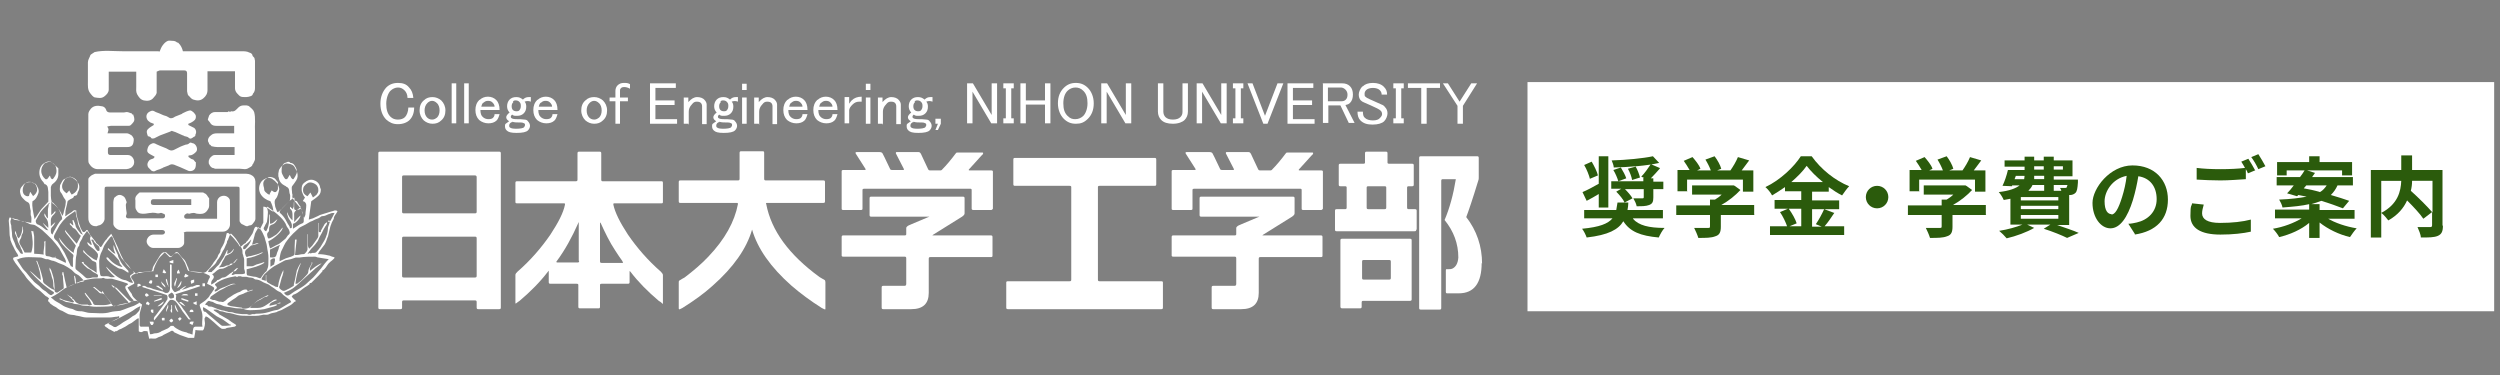 <?xml version="1.0" encoding="UTF-8"?>
<svg id="_レイヤー_1" data-name="レイヤー 1" xmlns="http://www.w3.org/2000/svg" version="1.1" viewBox="0 0 600 90">
  <rect x="0" y="0" width="600" height="90" fill="#808080" stroke="none"/>
  <defs>
    <style>
      .cls-1 {
        fill: #2b5b0c;
      }

      .cls-1, .cls-2 {
        stroke-width: 0px;
      }

      .cls-2 {
        fill: #fff;
      }
    </style>
  </defs>
  <rect id="_長方形_180" data-name="長方形 180" class="cls-2" x="366.6" y="19.7" width="232" height="55"/>
  <g>
    <path class="cls-1" d="M391.9,52.5c1.4,1.6,3.8,2.2,7.6,2.2-.5.5-1.1,1.6-1.4,2.3-4.4-.4-6.9-1.4-8.5-3.9-1.2,2-3.6,3.3-8.8,3.9-.2-.6-.7-1.6-1.1-2.1,4.2-.4,6.2-1.2,7.3-2.5h-6.8v-2h7.7c.1-.5.2-1.1.3-1.8h2.6c0,.6-.1,1.2-.2,1.8h8.5v2h-7.1ZM383.8,46.5c-1,.6-2,1.2-3,1.7l-1-2.1c1-.4,2.5-1.2,3.9-2v-6.6h2.3v12.3h-2.3v-3.3ZM381.6,43c-.2-.9-.8-2.4-1.4-3.4l1.8-.8c.6,1,1.3,2.4,1.5,3.3l-1.9.8ZM398.2,39.1c-3,.7-7.3,1-10.9,1.1,0-.5-.3-1.2-.5-1.7,3.5-.1,7.6-.5,9.9-1l1.5,1.6ZM398.4,40.4c-.7.8-1.5,1.7-2.2,2.4h.6v.8h2.4v1.8h-2.4v2c0,1-.2,1.5-1,1.8-.8.3-1.7.3-3,.3-.1-.6-.5-1.4-.8-1.9.8,0,1.8,0,2.1,0,.3,0,.4,0,.4-.3v-1.9h-4.5c.7.7,1.4,1.5,1.8,2.2l-1.9,1c-.3-.7-1.2-1.8-2-2.6l1.2-.7h-2.4v-1.8h7.7v-.8h.2l-.7-.3c.8-.8,1.7-2.1,2.3-3l2.1.9ZM389,40.2c.5.8,1.1,1.9,1.3,2.6l-1.9.7c-.2-.7-.7-1.9-1.2-2.7l1.8-.6ZM392.5,39.9c.5.8.9,1.9,1.1,2.7l-1.9.6c-.1-.7-.5-1.8-1-2.7l1.8-.5Z"/>
    <path class="cls-1" d="M421.1,51.6h-8.1v2.8c0,1.3-.3,2-1.3,2.3-1,.4-2.3.4-4.1.4-.2-.7-.7-1.8-1-2.4,1.3,0,2.9,0,3.3,0,.4,0,.5,0,.5-.4v-2.7h-8.1v-2.3h8.1v-1.4h1.2c.5-.3,1.1-.7,1.6-1.2h-7.1v-2.2h10c0-.1,1.6,1.1,1.6,1.1-1.2,1.3-2.8,2.6-4.6,3.6h7.9v2.3ZM405,45.9h-2.4v-5.1h2.9c-.4-.7-.9-1.5-1.4-2.2l2.1-.9c.7.8,1.6,1.9,1.9,2.8l-.8.4h3.3c-.3-.8-.8-1.8-1.3-2.6l2.2-.8c.7.9,1.4,2.2,1.6,3l-1,.4h3.2c.7-1,1.4-2.2,1.8-3.2l2.7.8c-.6.8-1.2,1.6-1.8,2.4h2.8v5.1h-2.5v-2.9h-13.4v2.9Z"/>
    <path class="cls-1" d="M440.3,51c-.8,1.2-1.6,2.4-2.4,3.3h4.7v2.1h-17.8v-2.1h4.1c-.3-.9-1-2.4-1.7-3.4l1.9-.8h-3.2v-2.1h6.4v-2.1h-3.9v-1c-1,.7-2.1,1.4-3.1,2-.3-.6-1-1.5-1.6-2,3.6-1.7,6.9-4.9,8.5-7.4h2.6c2.3,3.2,5.6,5.8,9,7.2-.6.6-1.2,1.5-1.7,2.2-1-.5-2.1-1.2-3.2-2v1.1h-4v2.1h6.5v2.1h-6.5v4.2h2.3l-1.4-.6c.7-1,1.5-2.5,2-3.6l2.4.9ZM429.3,50.1c.8,1.1,1.6,2.5,1.9,3.5l-1.7.7h2.8v-4.2h-3ZM437.5,43.7c-1.6-1.3-2.9-2.6-3.9-3.9-.9,1.3-2.2,2.6-3.7,3.9h7.6Z"/>
    <path class="cls-1" d="M453.2,47.3c0,1.5-1.2,2.7-2.7,2.7s-2.7-1.2-2.7-2.7,1.2-2.7,2.7-2.7,2.7,1.2,2.7,2.7Z"/>
    <path class="cls-1" d="M476.7,51.6h-8.1v2.8c0,1.3-.3,2-1.3,2.3-1,.4-2.3.4-4.1.4-.2-.7-.7-1.8-1-2.4,1.3,0,2.9,0,3.3,0,.4,0,.5,0,.5-.4v-2.7h-8.1v-2.3h8.1v-1.4h1.2c.5-.3,1.1-.7,1.6-1.2h-7.1v-2.2h10c0-.1,1.6,1.1,1.6,1.1-1.2,1.3-2.8,2.6-4.6,3.6h7.9v2.3ZM460.7,45.9h-2.4v-5.1h2.9c-.4-.7-.9-1.5-1.4-2.2l2.1-.9c.7.8,1.6,1.9,1.9,2.8l-.8.4h3.3c-.3-.8-.8-1.8-1.3-2.6l2.2-.8c.7.9,1.4,2.2,1.6,3l-1,.4h3.2c.7-1,1.4-2.2,1.8-3.2l2.7.8c-.6.8-1.2,1.6-1.8,2.4h2.8v5.1h-2.5v-2.9h-13.4v2.9Z"/>
    <path class="cls-1" d="M493.4,53.9c2,.7,4.2,1.4,5.5,2l-2.8,1.2c-1.2-.6-3.4-1.5-5.6-2.2l1.6-1h-5.6l1.7.8c-1.7,1-4.4,2-6.6,2.5-.4-.5-1.3-1.4-1.8-1.8,2-.3,4.1-.9,5.6-1.5h-2.9v-6.2c-.5.1-1,.2-1.6.3-.2-.5-.8-1.5-1.2-1.9,2.6-.3,4.1-.9,5-1.6h-1.8v.2c0,0-2.3-.1-2.3-.1.5-1,1-2.5,1.3-3.8h4v-.8h-4.8v-1.5h4.8v-.9h2.3v.9h2.3v-.9h2.4v.9h4.5v3.8h-4.5v.8h5.8s0,.4,0,.7c-.1,1.4-.2,2.1-.6,2.5-.3.3-.8.5-1.2.5,0,0-.2,0-.3,0v7.2h-3.2ZM483.5,43h2.3c0-.3.1-.5.1-.8h-2.1l-.3.8ZM494,47.3h-9v.8h9v-.8ZM494,49.4h-9v.8h9v-.8ZM485,52.5h9v-.9h-9v.9ZM487.8,44.4c-.2.5-.6,1-1,1.4h3.8v-1.4h-2.8ZM490.5,42.2h-2.3c0,.3,0,.5,0,.8h2.4v-.8ZM488.2,40.7h2.3v-.8h-2.3v.8ZM492.9,39.9v.8h2.2v-.8h-2.2ZM492.9,44.4v1.4h1.8c0-.3-.2-.5-.3-.7.5,0,.9,0,1.2,0,.2,0,.3,0,.4-.1,0-.1.1-.3.2-.6h-3.4Z"/>
    <path class="cls-1" d="M512.4,56.2l-1.6-2.5c.8,0,1.4-.2,2-.3,2.7-.6,4.8-2.6,4.8-5.6s-1.6-5.1-4.4-5.5c-.3,1.8-.7,3.7-1.3,5.7-1.3,4.2-3.1,6.8-5.4,6.8s-4.3-2.6-4.3-6.1,4.2-9,9.6-9,8.5,3.6,8.5,8.2-2.7,7.6-8,8.4ZM506.7,51.5c.9,0,1.7-1.3,2.6-4.2.5-1.6.9-3.3,1.1-5.1-3.5.7-5.3,3.8-5.3,6.1s.8,3.1,1.7,3.1Z"/>
    <path class="cls-1" d="M528.5,51.2c0,1.4,1.3,2.3,4.3,2.3s5.5-.3,7.4-.8v2.9c-1.8.4-4.3.7-7.3.7-4.8,0-7.2-1.6-7.2-4.5s.3-2.2.4-3l2.8.3c-.2.8-.4,1.4-.4,2.1ZM541.2,40.9l-1.7.7c-.1-.3-.3-.7-.5-1v2.4c-1.5.1-4.1.3-6.1.3s-4-.1-5.7-.2v-2.8c1.6.2,3.5.3,5.7.3s4.3-.1,5.9-.3c-.3-.5-.6-1.1-.9-1.5l1.7-.7c.5.8,1.3,2.1,1.7,2.9ZM543.7,39.9l-1.7.7c-.4-.9-1.1-2.1-1.7-2.9l1.7-.7c.5.8,1.3,2.1,1.7,2.9Z"/>
    <path class="cls-1" d="M558.6,52.4c1.8,1.1,4.5,2,7,2.4-.5.5-1.2,1.5-1.6,2.1-2.6-.6-5.3-1.9-7.3-3.5v3.7h-2.5v-3.6c-1.9,1.6-4.6,2.8-7.2,3.4-.3-.6-1-1.5-1.5-2,2.5-.4,5.1-1.4,6.9-2.5h-6.4v-2.1h8.2v-1.3c-1.7.4-3.8.6-6.4.8-.1-.6-.5-1.4-.8-1.9,2.8-.1,5-.4,6.6-.7-.7-.1-1.3-.3-2-.4l-.3.3-2.4-.7c.5-.5,1.1-1.2,1.6-1.9h-4.1v-2h5.6c.4-.5.8-1.1,1.1-1.6h-4.3v1.2h-2.3v-3.2h7.7v-1.4h2.5v1.4h7.8v3.2h-2.4v-1.2h-8.4l1.9.6c-.2.3-.5.7-.7,1h9.8v2h-3.7c-.4.9-.9,1.6-1.6,2.3,1.7.5,3.3,1,4.4,1.4l-1.5,1.8c-1.3-.5-3.2-1.2-5.2-1.8-.7.3-1.4.5-2.4.8h2v1.4h8.4v2.1h-6.4ZM552.9,45.2c1.2.2,2.6.5,3.9.9.7-.4,1.2-1,1.6-1.6h-4.9l-.6.7Z"/>
    <path class="cls-1" d="M586.3,54.2c0,1.3-.3,2-1.2,2.4-.9.4-2.2.4-4.1.4,0-.7-.5-1.8-.8-2.5,1.2,0,2.6,0,3,0,.4,0,.5-.1.5-.5v-3.1l-2.1,1.6c-.8-1.2-2.4-2.9-3.9-4.4-.8,1.8-2.2,3.5-4.5,4.8-.4-.5-1.1-1.4-1.7-1.8v5.9h-2.5v-16.2h7.3v-3.5h2.6v3.5h7.3v13.3ZM571.5,51.1c4-2.1,4.7-5.2,4.8-7.7h-4.8v7.7ZM578.9,43.4c0,.8-.1,1.6-.3,2.4,1.8,1.6,4,3.8,5.2,5.2v-7.6h-4.9Z"/>
  </g>
  <g>
    <path class="cls-2" d="M120.2,73.8c0,.3-.1.4-.4.4h-5c-.3,0-.4-.1-.4-.4v-1.3c0-.3-.1-.4-.4-.4h-17.1c-.3,0-.4.1-.4.4v1.3c0,.3-.1.4-.4.4h-4.9c-.3,0-.4-.1-.4-.4v-37c0-.3.1-.4.4-.4h28.6c.3,0,.4.1.4.4v37ZM114.4,50.8v-8.3c0-.2-.1-.4-.4-.4h-17.1c-.3,0-.4.1-.4.4v8.3c0,.3.1.4.4.4h17.1c.3,0,.4-.1.4-.4ZM114.4,66.2v-9c0-.3-.1-.4-.4-.4h-17.1c-.3,0-.4.1-.4.4v9c0,.3.1.4.4.4h17.1c.3,0,.4-.1.4-.4Z"/>
    <path class="cls-2" d="M159.1,72.7c0,.3,0,.3-.3,0-.1-.1-.3-.3-.7-.5-2.6-2.2-4.9-4.5-6.8-7-.2-.2-.2-.2-.2,0v2.5c0,.3-.1.4-.4.4h-6.3c-.3,0-.4.1-.4.3v5.2c0,.3-.1.4-.3.4h-4.5c-.3,0-.4-.1-.4-.4v-5.2c0-.2-.1-.3-.4-.3h-6.3c-.3,0-.4-.1-.4-.4v-2.5c0-.3,0-.3-.2,0-1.9,2.5-4.2,4.8-6.8,7-.2.1-.4.3-.7.5-.2.2-.3.2-.3,0v-6.7c0-.3.2-.5.5-.8,3.1-2.7,5.7-5.7,7.9-8.9,1.9-2.9,3.1-5.2,3.5-7.2,0-.2,0-.3-.2-.3h-11.3c-.3,0-.4-.1-.4-.3v-4.6c0-.3.1-.4.4-.4h14.1c.3,0,.4-.1.4-.4v-6.3c0-.3.1-.4.4-.4h4.9c.3,0,.4.1.4.4v6.3c0,.3.1.4.3.4h14.2c.2,0,.3.1.3.4v4.6c0,.2-.1.3-.3.3h-11.4c-.2,0-.2.1-.2.3.4,1.9,1.6,4.3,3.5,7.2,2.2,3.2,4.8,6.2,7.9,8.9.3.3.5.6.5.8v6.7ZM138.9,62.6v-9.1c0-.3,0-.3-.1,0-1.5,3.4-3.2,6.5-5.2,9.2-.2.2,0,.3.2.3h4.8c.3,0,.4-.1.4-.4ZM149.4,62.7c-.6-.8-1.1-1.6-1.7-2.5-1.4-2.1-2.5-4.4-3.5-6.6-.1-.3-.2-.2-.2,0v9.1c0,.3.1.4.4.4h4.9c.3,0,.3-.1.1-.3Z"/>
    <path class="cls-2" d="M198,48.3c0,.3-.1.4-.4.4h-13.5c-.3,0-.3.1-.2.3,1.2,6.3,5.4,12.1,12.8,17.5,0,0,.5.3,1.2.7.1,0,.2.3.2.5v6.3c0,.3,0,.3-.3.2l-.6-.3c-2.7-1.7-5.1-3.5-7.2-5.3-5.1-4.5-8.2-9-9.5-13.5-1.3,4.5-4.4,9-9.5,13.5-2.1,1.9-4.5,3.6-7.2,5.3l-.6.3c-.2.1-.3,0-.3-.2v-6.2c0-.3,0-.4.2-.5.3-.2.8-.5,1.2-.7,2.1-1.6,4-3.2,5.7-5,4-4.2,6.3-8.4,7.1-12.6,0-.2,0-.3-.2-.3h-13.6c-.3,0-.4-.1-.4-.4v-4.6c0-.3.1-.4.4-.4h13.8c.3,0,.4-.1.4-.4v-6.2c0-.3.1-.4.4-.4h5.2c.2,0,.3.1.3.4v6.2c0,.3.1.4.4.4h13.8c.3,0,.4.1.4.4v4.6Z"/>
    <path class="cls-2" d="M238.2,50.1c0,.2-.1.3-.4.3h-4.2c-.2,0-.4-.1-.4-.3v-4.5c0-.2-.1-.3-.3-.3h-25.5c-.3,0-.4.1-.4.3v4.5c0,.2-.1.3-.4.3h-4.2c-.3,0-.4-.1-.4-.3v-9c0-.2.1-.3.4-.3h5.1c.3,0,.3-.1.2-.3l-2.3-3.6c-.2-.3,0-.4.2-.4h5.5c.3,0,.6.1.7.3,0,0,.7,1.3,1.8,3.7,0,.2.3.3.5.3h2.6c.3,0,.3-.1.2-.3l-1.9-3.7c0-.2,0-.3.2-.3h5.3c.3,0,.5.3.7.8l1.5,3.2c.1.3.3.4.5.4h2.4c.2,0,.4,0,.6-.3.9-.9,2-2.2,3.2-3.8.1-.2.3-.2.6-.2h5.7c.3,0,.3.1.2.4l-.4.4c-.4.4-1.3,1.5-2.9,3.2-.2.2-.1.3.1.3h5.2c.3,0,.4.1.4.3v9ZM238.2,61.4c0,.2-.1.3-.4.3h-14.5c-.3,0-.4.1-.4.4v8.2c0,2.6-1.4,3.9-4.2,3.9h-6.7c-.3,0-.4-.1-.4-.4v-4.8c0-.3.1-.4.4-.4h5.1c.3,0,.4-.2.4-.5v-6.1c0-.3-.1-.4-.4-.4h-14.7c-.3,0-.4-.1-.4-.3v-4.4c0-.3.1-.4.4-.4h14.7c.3,0,.4-.1.4-.3v-1.5c0-.2.3-.5.8-.7l4.5-1.9c.3,0,.3-.1,0-.1h-13.7c-.3,0-.4-.1-.4-.4v-4c0-.3.1-.4.4-.4h22c.3,0,.4.1.4.4v3.6c0,.3-.2.5-.6.8l-6.9,4.3c-.3.2-.3.2,0,.2h13.8c.3,0,.4.1.4.4v4.4Z"/>
    <path class="cls-2" d="M279.1,73.8c0,.3-.1.4-.4.4h-36.8c-.3,0-.4-.1-.4-.4v-6c0-.2.1-.3.4-.3h14.8c.3,0,.4-.1.4-.4v-22.2c0-.2-.1-.3-.4-.3h-13.1c-.3,0-.4-.1-.4-.4v-5.9c0-.3.1-.4.4-.4h33.5c.3,0,.4.1.4.4v5.9c0,.3-.1.4-.4.4h-13.2c-.3,0-.4.1-.4.3v22.2c0,.3.1.4.4.4h14.8c.3,0,.4.1.4.3v6Z"/>
    <path class="cls-2" d="M317.4,50.1c0,.2-.1.3-.4.3h-4.2c-.3,0-.4-.1-.4-.3v-4.5c0-.2-.1-.3-.3-.3h-25.5c-.3,0-.4.1-.4.3v4.5c0,.2-.1.3-.4.3h-4.2c-.3,0-.4-.1-.4-.3v-9c0-.2.1-.3.4-.3h5.1c.3,0,.3-.1.2-.3l-2.3-3.6c-.2-.3,0-.4.2-.4h5.5c.3,0,.6.1.7.3,0,0,.7,1.3,1.8,3.7,0,.2.3.3.5.3h2.6c.3,0,.3-.1.2-.3l-1.9-3.7c0-.2,0-.3.2-.3h5.3c.3,0,.5.3.7.8l1.5,3.2c.1.3.3.4.5.4h2.4c.2,0,.4,0,.6-.3.9-.9,2-2.2,3.2-3.8.1-.2.3-.2.6-.2h5.7c.3,0,.3.1.2.4l-.4.4c-.4.4-1.3,1.5-2.9,3.2-.2.2-.1.3.1.3h5.2c.3,0,.4.1.4.3v9ZM317.4,61.4c0,.2-.1.3-.4.3h-14.5c-.3,0-.4.1-.4.4v8.2c0,2.6-1.4,3.9-4.2,3.9h-6.7c-.3,0-.4-.1-.4-.4v-4.8c0-.3.1-.4.4-.4h5.1c.3,0,.4-.2.4-.5v-6.1c0-.3-.1-.4-.4-.4h-14.7c-.3,0-.4-.1-.4-.3v-4.4c0-.3.1-.4.4-.4h14.7c.3,0,.4-.1.4-.3v-1.5c0-.2.3-.5.8-.7l4.5-1.9c.3,0,.3-.1,0-.1h-13.7c-.3,0-.4-.1-.4-.4v-4c0-.3.1-.4.4-.4h22c.3,0,.4.1.4.4v3.6c0,.3-.2.5-.6.8l-6.9,4.3c-.3.2-.3.2,0,.2h13.8c.3,0,.4.1.4.4v4.4Z"/>
    <path class="cls-2" d="M339.9,55.1c0,.3-.1.4-.4.4h-18.7c-.3,0-.4-.1-.4-.4v-4.5c0-.3.1-.4.4-.4h2c.3,0,.4-.1.4-.4v-4.8c0-.2-.1-.3-.4-.3h-1.1c-.3,0-.4-.1-.4-.4v-4.6c0-.3.1-.4.4-.4h5.5c.3,0,.4-.1.4-.3v-2.2c0-.3.1-.4.4-.4h4.6c.3,0,.4.1.4.4v2.2c0,.2.1.3.4.3h5.5c.3,0,.4.1.4.4v4.6c0,.3-.1.4-.4.4h-.8c-.3,0-.4.1-.4.3v4.8c0,.3.1.4.4.4h1.5c.3,0,.4.1.4.4v4.5ZM338.8,71.8c0,.3-.1.4-.4.4h-11.2c-.3,0-.4.1-.4.4v1c0,.3-.1.4-.4.4h-4.3c-.2,0-.4-.1-.4-.4v-15.9c0-.3.1-.4.4-.4h16.3c.3,0,.4.1.4.4v14.1ZM333.8,66.7v-3.9c0-.3-.1-.4-.4-.4h-6.1c-.3,0-.4.1-.4.4v3.9c0,.3.1.4.4.4h6.1c.3,0,.4-.1.4-.4ZM332.7,49.8v-4.8c0-.2-.1-.3-.4-.3h-3.9c-.3,0-.4.1-.4.3v4.8c0,.3.1.4.4.4h3.9c.3,0,.4-.1.4-.4ZM355.6,63.1c0,4.8-1.8,7.3-5.5,7.3h-2.8c-.2,0-.3-.1-.3-.4v-5c0-.3,0-.4.2-.4h.6c.2,0,.4,0,.7-.1.9-.4,1.4-1.3,1.5-2.7,0-3.3-1.1-6.3-3.3-9,1.2-2.8,2.1-6.1,2.7-9.8h-3.1c-.3,0-.4.1-.4.4v30.5c0,.3-.1.4-.4.4h-4.5c-.3,0-.4-.1-.4-.4v-36c0-.3.1-.4.4-.4h13.5c.3,0,.4.1.4.4v4.7c0,.3,0,.5-.1.7-1.4,4.6-2.4,7.5-2.9,8.8,2.5,3.2,3.8,7,3.8,11.2Z"/>
    <g>
      <path class="cls-2" d="M92.7,21c.7-.7,1.6-1.1,2.8-1.1s2,.3,2.6,1c.7.7,1,1.5,1.1,2.6h-1.4c0-.8-.3-1.4-.7-1.8-.5-.5-1-.7-1.6-.7s-1.3.3-1.8.8-1,1.7-1,3.1.3,2.4,1,3.1c.5.5,1.1.7,1.8.7s1.3-.2,1.7-.6.8-1.3.8-2.3h1.4c0,1.3-.4,2.3-1.1,3-.6.6-1.6,1-2.8,1s-2-.4-2.8-1.1c-.9-.9-1.4-2.2-1.4-3.8s.5-2.9,1.4-3.9Z"/>
      <path class="cls-2" d="M101.7,24.1c.6-.6,1.3-.8,2.1-.8s1.5.3,2.1.8c.6.6,1,1.4,1,2.4s-.3,1.8-1,2.4c-.6.6-1.3.8-2.1.8s-1.5-.3-2.1-.8c-.6-.6-1-1.4-1-2.4s.3-1.8,1-2.4ZM102.6,24.7c-.5.5-.7,1.1-.7,1.8s.2,1.3.6,1.7c.3.3.7.5,1.2.5s.8-.2,1.2-.5c.4-.4.6-1,.6-1.7s-.2-1.4-.7-1.8c-.3-.3-.7-.5-1.1-.5s-.8.2-1.1.5Z"/>
      <path class="cls-2" d="M108.4,20h1.1v9.6h-1.1v-9.6Z"/>
      <path class="cls-2" d="M111.4,20h1.1v9.6h-1.1v-9.6Z"/>
      <path class="cls-2" d="M115.1,24c.5-.5,1.2-.8,2-.8s1.5.3,2,.8c.5.5.8,1.3.8,2.4h-4.6c0,.8.2,1.4.6,1.7.3.3.8.5,1.3.5s.9-.1,1.1-.3c.3-.3.4-.6.4-.9h1.2c-.2.7-.4,1.2-.7,1.5-.5.5-1.2.7-2,.7s-1.6-.3-2.2-.8c-.6-.6-.9-1.4-.9-2.4s.3-1.8,1-2.5ZM116,24.6c-.3.3-.4.6-.5,1h3.2c0-.4-.2-.7-.5-1-.3-.3-.6-.4-1.1-.4s-.8.2-1.1.5Z"/>
      <path class="cls-2" d="M122.3,23.9c.4-.4.9-.6,1.6-.6s1.1.2,1.6.6c.4-.4.8-.6,1.4-.6h.5v1.1c-.5-.2-1-.2-1.5,0,.3.3.4.7.4,1.2,0,.7-.2,1.2-.6,1.6s-.9.6-1.6.6-.8,0-1.2-.3c-.2.2-.3.3-.3.5s0,.2.1.3c.2.2.6.3,1.3.3.6,0,1.2,0,1.9.1.4,0,.7.2.8.4.3.3.5.7.5,1.1s-.2.8-.5,1.1c-.4.4-1.3.6-2.7.6s-2-.2-2.4-.6c-.3-.3-.4-.6-.4-1s0-.5.3-.7.4-.3.7-.5c-.1,0-.2-.2-.4-.3-.2-.2-.3-.4-.3-.7s.3-.7.8-1.1c-.4-.4-.6-.9-.6-1.5s.2-1.2.6-1.6ZM123,29.3c-.3,0-.5.2-.6.3s-.2.3-.2.5,0,.4.2.5c.2.2.7.3,1.5.3s1.7-.1,1.9-.4c.1-.2.2-.3.2-.5s0-.3-.2-.4-.4-.2-.8-.2c-.9,0-1.6,0-2.1-.2ZM123.2,24.5c-.3.3-.4.6-.4,1s.1.7.3.9c.2.2.5.3.8.3s.6,0,.8-.3.3-.5.3-1-.1-.7-.4-1c-.2-.2-.5-.3-.8-.3s-.5,0-.7.3Z"/>
      <path class="cls-2" d="M129,24c.5-.5,1.2-.8,2-.8s1.5.3,2,.8c.5.5.8,1.3.8,2.4h-4.6c0,.8.2,1.4.6,1.7.3.3.8.5,1.3.5s.9-.1,1.1-.3c.3-.3.4-.6.4-.9h1.2c-.2.7-.4,1.2-.7,1.5-.5.5-1.2.7-2,.7s-1.6-.3-2.2-.8c-.6-.6-.9-1.4-.9-2.4s.3-1.8,1-2.5ZM129.8,24.6c-.3.3-.4.6-.5,1h3.2c0-.4-.2-.7-.5-1-.3-.3-.6-.4-1.1-.4s-.8.2-1.1.5Z"/>
      <path class="cls-2" d="M140.5,24.1c.6-.6,1.3-.8,2.1-.8s1.5.3,2.1.8c.6.6,1,1.4,1,2.4s-.3,1.8-1,2.4c-.6.6-1.3.8-2.1.8s-1.5-.3-2.1-.8c-.6-.6-1-1.4-1-2.4s.3-1.8,1-2.4ZM141.5,24.7c-.5.5-.7,1.1-.7,1.8s.2,1.3.6,1.7c.3.3.7.5,1.2.5s.8-.2,1.2-.5c.4-.4.6-1,.6-1.7s-.2-1.4-.7-1.8c-.3-.3-.7-.5-1.1-.5s-.8.2-1.1.5Z"/>
      <path class="cls-2" d="M148.8,23.4h1.9v.9h-1.9v5.4h-1.1v-5.4h-1.4v-.9h1.4v-1.6c0-.5.2-1,.5-1.3.4-.4.9-.6,1.5-.6s1,0,1.5.3v1.1c-.5-.3-1-.4-1.3-.4s-.7,0-.9.3c-.2.2-.2.3-.2.6v1.6Z"/>
      <path class="cls-2" d="M156,20h6.2v1.1h-4.9v3h4.6v1.1h-4.6v3.4h5.2v1.1h-6.5v-9.6Z"/>
      <path class="cls-2" d="M165.2,29.7h-1.1v-6.3h1.1v1.1c.7-.8,1.4-1.2,2.1-1.2s1.4.2,1.8.7c.3.3.5.7.5,1.1v4.7h-1.1v-4.3c0-.3-.1-.6-.3-.8s-.5-.3-1-.3-.8.2-1.1.6c-.6.6-.8,1.2-.8,1.8v3.2Z"/>
      <path class="cls-2" d="M172,23.9c.4-.4.9-.6,1.6-.6s1.1.2,1.6.6c.4-.4.8-.6,1.4-.6h.5v1.1c-.5-.2-1-.2-1.5,0,.3.3.4.7.4,1.2,0,.7-.2,1.2-.6,1.6s-.9.6-1.6.6-.8,0-1.2-.3c-.2.2-.3.3-.3.5s0,.2.1.3c.2.2.6.3,1.3.3.6,0,1.2,0,1.9.1.4,0,.7.2.8.4.3.3.5.7.5,1.1s-.2.8-.5,1.1c-.4.4-1.3.6-2.7.6s-2-.2-2.4-.6c-.3-.3-.4-.6-.4-1s0-.5.3-.7.4-.3.7-.5c-.1,0-.2-.2-.4-.3-.2-.2-.3-.4-.3-.7s.3-.7.8-1.1c-.4-.4-.6-.9-.6-1.5s.2-1.2.6-1.6ZM172.7,29.3c-.3,0-.5.2-.6.3s-.2.3-.2.5,0,.4.2.5c.2.2.7.3,1.5.3s1.7-.1,1.9-.4c.1-.2.2-.3.2-.5s0-.3-.2-.4-.4-.2-.8-.2c-.9,0-1.6,0-2.1-.2ZM173,24.5c-.3.3-.4.6-.4,1s.1.7.3.9c.2.2.5.3.8.3s.6,0,.8-.3.3-.5.3-1-.1-.7-.4-1c-.2-.2-.5-.3-.8-.3s-.5,0-.7.3Z"/>
      <path class="cls-2" d="M178.1,20.1h1.1v1.5h-1.1v-1.5ZM178.1,23.4h1.1v6.3h-1.1v-6.3Z"/>
      <path class="cls-2" d="M182.1,29.7h-1.1v-6.3h1.1v1.1c.7-.8,1.4-1.2,2.1-1.2s1.4.2,1.8.7c.3.3.5.7.5,1.1v4.7h-1.1v-4.3c0-.3-.1-.6-.3-.8s-.5-.3-1-.3-.8.2-1.1.6c-.6.6-.8,1.2-.8,1.8v3.2Z"/>
      <path class="cls-2" d="M189,24c.5-.5,1.2-.8,2-.8s1.5.3,2,.8c.5.5.8,1.3.8,2.4h-4.6c0,.8.2,1.4.6,1.7.3.3.8.5,1.3.5s.9-.1,1.1-.3c.3-.3.4-.6.4-.9h1.2c-.2.7-.4,1.2-.7,1.5-.5.5-1.2.7-2,.7s-1.6-.3-2.2-.8c-.6-.6-.9-1.4-.9-2.4s.3-1.8,1-2.5ZM189.9,24.6c-.3.3-.4.6-.5,1h3.2c0-.4-.2-.7-.5-1-.3-.3-.6-.4-1.1-.4s-.8.2-1.1.5Z"/>
      <path class="cls-2" d="M196.2,24c.5-.5,1.2-.8,2-.8s1.5.3,2,.8c.5.5.8,1.3.8,2.4h-4.6c0,.8.2,1.4.6,1.7.3.3.8.5,1.3.5s.9-.1,1.1-.3c.3-.3.4-.6.4-.9h1.2c-.2.7-.4,1.2-.7,1.5-.5.5-1.2.7-2,.7s-1.6-.3-2.2-.8c-.6-.6-.9-1.4-.9-2.4s.3-1.8,1-2.5ZM197.1,24.6c-.3.3-.4.6-.5,1h3.2c0-.4-.2-.7-.5-1-.3-.3-.6-.4-1.1-.4s-.8.2-1.1.5Z"/>
      <path class="cls-2" d="M206.8,23.2v1.2c-.2,0-.4,0-.6,0-.6,0-1.1.2-1.6.7s-.7.8-.8,1.3v3.2h-1.1v-6.3h1.1v1.6c.2-.3.4-.6.6-.8.6-.6,1.4-.9,2.4-.9Z"/>
      <path class="cls-2" d="M207.8,20.1h1.1v1.5h-1.1v-1.5ZM207.8,23.4h1.1v6.3h-1.1v-6.3Z"/>
      <path class="cls-2" d="M211.8,29.7h-1.1v-6.3h1.1v1.1c.7-.8,1.4-1.2,2.1-1.2s1.4.2,1.8.7c.3.3.5.7.5,1.1v4.7h-1.1v-4.3c0-.3-.1-.6-.3-.8s-.5-.3-1-.3-.8.2-1.1.6c-.6.6-.8,1.2-.8,1.8v3.2Z"/>
      <path class="cls-2" d="M218.7,23.9c.4-.4.9-.6,1.6-.6s1.1.2,1.6.6c.4-.4.8-.6,1.4-.6h.5v1.1c-.5-.2-1-.2-1.5,0,.3.3.4.7.4,1.2,0,.7-.2,1.2-.6,1.6s-.9.6-1.6.6-.8,0-1.2-.3c-.2.2-.3.3-.3.5s0,.2.1.3c.2.2.6.3,1.3.3.6,0,1.2,0,1.9.1.4,0,.7.2.8.4.3.3.5.7.5,1.1s-.2.8-.5,1.1c-.4.4-1.3.6-2.7.6s-2-.2-2.4-.6c-.3-.3-.4-.6-.4-1s0-.5.3-.7.4-.3.7-.5c-.1,0-.2-.2-.4-.3-.2-.2-.3-.4-.3-.7s.3-.7.8-1.1c-.4-.4-.6-.9-.6-1.5s.2-1.2.6-1.6ZM219.3,29.3c-.3,0-.5.2-.6.3s-.2.3-.2.5,0,.4.2.5c.2.2.7.3,1.5.3s1.7-.1,1.9-.4c.1-.2.2-.3.2-.5s0-.3-.2-.4-.4-.2-.8-.2c-.9,0-1.6,0-2.1-.2ZM219.6,24.5c-.3.3-.4.6-.4,1s.1.7.3.9c.2.2.5.3.8.3s.6,0,.8-.3.3-.5.3-1-.1-.7-.4-1c-.2-.2-.5-.3-.8-.3s-.5,0-.7.3Z"/>
      <path class="cls-2" d="M225.1,31.2h-.6l.6-1.5h-.6v-1.2h1.3v1.2l-.7,1.5Z"/>
      <path class="cls-2" d="M232.1,20h1.4l4.5,7.6v-7.6h1.3v9.6h-1.4l-4.5-7.6v7.6h-1.3v-9.6Z"/>
      <path class="cls-2" d="M240.8,20h2.5v1.2h-.6v7.2h.6v1.2h-2.5v-1.2h.6v-7.2h-.6v-1.2Z"/>
      <path class="cls-2" d="M244.9,20h1.3v4.1h4.6v-4.1h1.3v9.6h-1.3v-4.5h-4.6v4.5h-1.3v-9.6Z"/>
      <path class="cls-2" d="M255.3,21.1c.8-.8,1.7-1.2,2.9-1.2s2.1.4,2.9,1.2,1.4,2.1,1.4,3.7-.5,2.8-1.4,3.7-1.7,1.2-2.9,1.2-2.1-.4-2.9-1.2-1.4-2.1-1.4-3.7.5-2.8,1.4-3.7ZM256.2,21.8c-.6.6-1,1.6-1,3s.3,2.3,1,3,1.2.8,1.9.8,1.4-.3,1.9-.8,1-1.6,1-3-.3-2.3-1-3c-.6-.6-1.2-.8-1.9-.8s-1.4.3-1.9.8Z"/>
      <path class="cls-2" d="M264.3,20h1.4l4.5,7.6v-7.6h1.3v9.6h-1.4l-4.5-7.6v7.6h-1.3v-9.6Z"/>
      <path class="cls-2" d="M277.9,20h1.3v6.8c0,.5.2,1,.5,1.3.4.4,1,.6,1.8.6s1.4-.2,1.8-.6.5-.8.5-1.3v-6.8h1.3v6.8c0,.8-.3,1.5-.8,2s-1.5.9-2.8.9-2.2-.3-2.8-.9c-.5-.5-.8-1.2-.8-2v-6.8Z"/>
      <path class="cls-2" d="M287.2,20h1.4l4.5,7.6v-7.6h1.3v9.6h-1.4l-4.5-7.6v7.6h-1.3v-9.6Z"/>
      <path class="cls-2" d="M295.9,20h2.5v1.2h-.6v7.2h.6v1.2h-2.5v-1.2h.6v-7.2h-.6v-1.2Z"/>
      <path class="cls-2" d="M299.2,20h1.4l3,7.8,3-7.8h1.4l-3.8,9.7h-1l-3.8-9.7Z"/>
      <path class="cls-2" d="M309,20h6.2v1.1h-4.9v3h4.6v1.1h-4.6v3.4h5.2v1.1h-6.5v-9.6Z"/>
      <path class="cls-2" d="M317.4,20h4.7c.8,0,1.4.2,1.9.7.5.5.7,1.2.7,2s-.2,1.5-.7,2c-.3.3-.6.4-1.1.5l2.2,4.3h-1.4l-2-4.2h-2.9v4.2h-1.3v-9.6ZM318.7,21v3.3h3.3c.4,0,.7-.1,1-.4.3-.3.4-.7.4-1.2s-.2-.9-.5-1.2c-.3-.3-.7-.5-1.1-.5h-3.2Z"/>
      <path class="cls-2" d="M327.1,20.7c.5-.5,1.3-.8,2.4-.8s2,.3,2.6.9.8,1.1.8,1.9h-1.3c0-.5-.2-.8-.5-1.1s-.9-.5-1.6-.5-1.3.2-1.6.5c-.3.3-.4.6-.4.9s0,.6.2.7c.2.2.5.4,1,.6.9.4,1.8.8,2.9,1.3.3.1.6.3.8.6.4.4.6.9.6,1.5s-.3,1.4-.8,1.9-1.5.8-2.8.8-2.2-.3-2.9-1c-.5-.5-.7-1.2-.7-2.1h1.3c0,.7.1,1.2.5,1.5.4.4,1.1.6,1.9.6s1.4-.2,1.7-.6c.3-.3.5-.6.5-.9s-.1-.6-.3-.8c-.2-.2-.5-.4-.9-.6-.4-.2-.9-.4-1.5-.7-.7-.3-1.2-.5-1.6-.7-.3-.1-.6-.3-.8-.5-.3-.3-.5-.8-.5-1.4s.3-1.3.8-1.9Z"/>
      <path class="cls-2" d="M334.4,20h2.5v1.2h-.6v7.2h.6v1.2h-2.5v-1.2h.6v-7.2h-.6v-1.2Z"/>
      <path class="cls-2" d="M337.9,20h7.7v1.1h-3.2v8.6h-1.3v-8.6h-3.2v-1.1Z"/>
      <path class="cls-2" d="M346.1,20h1.4l2.8,4.4,2.8-4.4h1.4l-3.4,5.4v4.3h-1.3v-4.3l-3.5-5.4Z"/>
    </g>
    <g>
      <path class="cls-2" d="M73.2,47.4c-.2-.2-.4-.5-.5-.8-.2-.4-.3-.7-.3-1.1,0-.6,0-1.2.7-1.7.6-.5,1.3-.8,2.1-.6.7.2,1.4.7,1.6,1.6,0,.3.2.5.2.7,0,.5-.1,1-.5,1.4-.5.5-1.1.9-1.8,1.4-.2,1.3-.4,2.8-.6,4.4.4-.1.7-.2,1-.3.4-.2.9-.4,1.3-.6.3-.2.7-.3,1-.4.3-.1.7-.2,1-.3.4-.1.8-.3,1.3-.4.2,0,.5-.2.7-.2.2,0,.4,0,.6.2-.3.7-.9,1.1-.9,1.8,0,0,0,.1-.1.2-.2.4-.4.7-.5,1.1-.2.4-.3.9-.4,1.3-.1.4-.2.9-.3,1.3,0,.2-.1.4-.2.6-.2.6-.4,1.2-.7,1.7-.4.6-.9,1.1-1.3,1.7-.1.2-.2.4-.3.6,0,0,.1,0,.1,0,.8,0,1.6.1,2.4.3.3,0,.6.2.9.3.2,0,.4.1.6.2q0,.2-.6.7c-.3.2-.5.4-.9.8-.4.5-.7,1.3-1.5,1.7,0,0,.1.1.1.1-.3.3-.6.7-.9,1-.6.6-1.2,1.2-1.8,1.8,0,0-.3,0-.4.1,0,.1,0,.2,0,.2-.3.2-.5.4-.7.5-1.1.6-1.9,1.6-3.1,2-.2,0-.3.3-.5.5.3.3.5.6.8.8.2.2.3.3,0,.4-.2,0-.3.2-.4.3-.5.5-1.1.8-1.7,1.1-.4.2-.7.4-1.1.6-.3.1-.6.2-.8.3-.2,0-.3.2-.4.2-.6.2-1.3.2-1.8.5-.6.3-1.1,0-1.7.2-1.1.3-2.2.2-3.4.2-.9,0-1.7,0-2.6-.2-.7-.2-1.3-.4-2.1-.5-.6,0-1.2-.4-1.8-.4-.3,0-.6-.3-.9-.4-.3,0-.6,0-.8,0,0,0,0,.1,0,.2.4.3.8.5,1.2.8,0,0,.1.2.2.2.7.4,1.4.8,2.1,1.2.3.2.5.4.8.6.3.2.6.4.8.5.1,0,.2.2.3.3-.1.1-.3.3-.4.3-.6.1-1.2.2-1.8.3-.1,0-.2.1-.4.2-.3,0-.5.1-.9,0-.7-.4-1.2-1-1.8-1.5-.5-.4-1-.9-1.6-1.3-.1,0-.3-.1-.4-.2-.1.2-.2.4-.3.5,0,.1,0,.3,0,.4,0,.3.1.5.1.8,0,.4-.1.7-.2,1.1,0,.2-.2.5-.3.6-.1,0-.4,0-.6,0-.4,0-.8,0-1.2-.1,0,.6-.2,1.2-.3,1.9-.5,0-1,0-1.4,0-.7-.2-1.3-.5-2-.7-.4-.2-.9-.4-1.3-.6,0,0-.2-.1-.2-.2-.3-.3-.5-.3-.9,0-.5.3-1.1.5-1.6.8,0,0,0,0,0,0-.4.4-1.1.4-1.5.7-.6.4-1.2,0-1.9.2-.1-.6-.3-1.2-.4-1.8-.4,0-.9-.2-1.3.2,0,0-.2,0-.4,0-.1,0-.3-.1-.4-.2v-3.1c-.2,0-.4.1-.5.2-.4.3-.8.6-1.2.9-.3.2-.7.3-.9.5-.4.3-.8.5-1.2.7-.3.2-.6.3-.9.4-.3.2-.6.5-1,.4,0,0-.1.1-.1.2-.4-.2-.7-.4-1.1-.6-.2,0-.4-.2-.5-.3-.2-.1-.4-.3-.6-.4-.2-.2-.3-.3,0-.5.7-.3,1.3-.7,2-1,.4-.2.8-.4,1.3-.6,0,0,0-.2,0-.4-.1,0-.3,0-.4.1,0,0,0,0,0,0-.6,0-1.2.2-1.9.2-1.9,0-3.7,0-5.6,0-.7,0-1.4-.3-2.1-.4-.3,0-.7-.2-1-.2-.4,0-.8-.1-1.2-.2-.1,0-.3-.2-.4-.2-.4-.2-.7-.4-1.1-.6-.4-.1-.7-.3-1-.5-.3-.3-.7-.5-1.1-.7-.2-.2-.5-.3-.7-.5-.2-.1-.2-.5-.5-.5,0,0-.1-.4,0-.5.4-.4-.1-.4-.2-.6,0-.1-.3-.1-.5-.3-.6-.5-1.1-1.1-1.7-1.5-1-.6-1.7-1.6-2.5-2.4-.5-.5-.8-1.2-1.3-1.7-.6-.8-1.2-1.6-1.8-2.4-.1-.2-.2-.4-.3-.5-.2-.3-.2-.6,0-.7.3-.1.7-.2,1.1-.3-.1-.3-.2-.6-.4-.8-.3-.5-.6-1-.8-1.5-.3-.5-.5-1.1-.7-1.6,0,0,0,0,0,0,0-.5-.2-.9-.2-1.4,0-1.1-.1-2.1-.2-3.2,0-.3.1-.6.2-.8.3,0,.5.2.7.2.3,0,.6.2.8.2.2,0,.5.1.7.2.3.1.7.3,1,.4.1,0,.2,0,.4,0,.5.1,1.1.2,1.6.3,0-.4.1-1,0-1.5-.3-.6,0-1.2-.2-1.7-.2-.6,0-1.5-.7-1.8-.5-.2-.8-.6-1.2-1-.4-.4-.5-.9-.6-1.5,0-.6.2-1,.6-1.4.5-.7,1.2-.9,2-.9.3,0,.6.2.8.3.1,0,.3.1.4.2.4.7.9,1.3.6,2.2-.3.8-.6,1.5-1.4,1.9-.2,1.3.2,2.7.5,4.3.2-.3.3-.5.4-.6.3-.5.7-1,1-1.5.2-.3.4-.5.6-.7.4-.5.9-.9,1.3-1.4,0,0,0,0,0,0,0-.8,0-1.5,0-2.3,0-.3-.1-.6-.1-.9,0-.5-.4-1-.8-1-.1-.2-.2-.3-.3-.5-.8-.8-1.1-1.8-.9-2.9.1-.7.6-1.4,1.2-1.7.5-.3,1.3-.6,1.9,0,.5.4.9.9,1.4,1.3,0,0,0,.2,0,.3,0,.4,0,.7,0,1.1,0,1.1-.6,1.8-1.4,2.4-.2.1-.3.5-.4.7,0,.7,0,1.4,0,2.1,0,.5.1,1,.2,1.5,0,0,0,.1.1.2.9.6,1.6,1.4,2.1,2.3.1.2.2.5.3.7,0,0,.1,0,.2,0,0-.3.2-.5.2-.8.1-.5.3-1.1.4-1.6,0-.5.3-1.1-.2-1.6-.4-.5-.5-1.1-.9-1.5-.4-.5-.2-1.1-.2-1.6,0-.2.1-.3.2-.5.3-.5.4-1,1-1.2.4-.1.8-.4,1.2-.4.6,0,1.4.7,1.8,1.2.4.5.5,1,.4,1.6,0,.3-.3.7-.4,1,0,.4-.2.7-.7.7-.2,0-.2.4-.4.5-.1.1-.4.2-.6.3-.3.2-.7.4-.7.6-.1,1-.6,1.9-.5,3,0,.1-.1.3,0,.5.1,0,.3-.2.4-.3.4-.2.7-.5,1.1-.7.3-.2.5-.6.9-.4,0,0,0,0,.2,0,0,.5,0,1,.2,1.5,0,.3.2.6.3,1,0,.4.3.9.4,1.3.1.4.3.7.5,1.1.2.4.6.4.9,0,.2-.3.4-.3.5,0,.1.2.3.5.4.7,0,0,0,.1,0,.1.5.6,1,1.3,1.5,1.9,0,.1.1.3.2.3.2.2.5.4.7.7.2.3.4.2.5,0,.4-.6.7-1.3,1.3-1.8,0,0,0-.2.2-.3.2-.3.5-.5.8-.9.2.5.5.9.7,1.4.3.6.6,1.3.9,1.9.1.2.2.5.3.8.3.7.6,1.4,1,2.1.4.7,1.1,1.2,1.5,1.8.3.5.6.9,1.1,1.2.3.2.5.6,1,.2.1,0,.4,0,.5,0,.8-.3,1.5-.2,2.3-.3.2,0,.6-.3.6-.5,0-.6.4-1.1.7-1.6.4-.6.7-1.2,1.1-1.8.2-.3.4-.5.7-.7.2-.1.5,0,.8-.1,0,0,0,0,0,.1.3.3.7.6,1,.9,0,0,.2,0,.3,0,.3-.3.6-.5.8-.8.3-.3.6-.2.8,0,.4.5.8,1.1,1.3,1.5.6.6.7,1.4,1.1,2.1,0,.2.1.4.2.6,0,.1.3.3.4.3.8.1,1.6.2,2.4.3.6,0,1.1,0,1.5-.5.4-.4.8-.8,1.1-1.3.3-.3.4-.7.7-1,.2-.3.4-.5.6-.8,0-.1.2-.3.2-.5.1-.4.6-.7.6-1.2,0-.5.5-1,.7-1.5.1-.3.3-.5.3-.8.2-.6.4-1.3.5-1.9.5-.3.7.3,1,.5.6.5,1.1,1.2,1.6,1.8.2.2.3.5.5.8,0,0,.3,0,.4,0,.2-.1.4-.4.6-.5.1-.1.3-.2.5-.3,0-.1.1-.3.3-.4.4-.4.7-1,1-1.4.5-.6.5-1.2.8-1.8.2-.3.4-.4.7-.1.2.2.4.3.6.4.3-.5.5-1.1.8-1.6,0,0,0-.2,0-.3,0-1,0-2.1,0-3.1,0-.1,0-.3,0-.4,1,0,1.5.9,2.4,1.2,0-.9-.3-1.7-.7-2.5-1-.3-1.9-.9-2.4-1.8-.5-1-.4-2.1.3-3,.2-.2.4-.4.7-.5.5-.4,1.4-.4,1.9,0,.3.2.7.5.9.8.2.1.3.3.4.5.1.4.4.9.3,1.3-.2.7-.3,1.5-.8,2.1-.4.4-.3,1-.2,1.5,0,.4.2.8.4,1.3,0,.1.1.3.2.4.1,0,.3-.1.4-.2.9-.8,1.7-1.7,2.5-2.5,0,0,.1-.2.1-.3,0-.4.1-.9,0-1.2-.3-.6,0-1.4-.7-1.8-.2,0-.3-.3-.5-.3-.8-.4-1.4-1-1.5-2,0,0-.1-.2-.1-.3,0-.2,0-.5,0-.7,0-.2.1-.3.1-.5,0-.5.7-1.3,1.2-1.6.4-.3.8-.3,1.2-.2.6.1,1.2.3,1.5,1,.1.3.4.6.5,1,.2.7.2,1.4-.2,2-.3.5-.7,1-1,1.4-.2.4,0,1.1,0,1.7,0,.1.1.2.1.4-.2.7.3,1.2.7,1.7.4.4.7.9,1.1,1.3.5.6.6,1.4.9,2.2,0,0,0,.1.1.2,0,0,.1,0,.1-.1,0-.2.2-.4.2-.6,0-.7.2-1.4.2-2.2,0-.6-.4-1-.8-1,0,0,0,0,0-.1ZM71.2,50.5c.3-.3.6-.5,1-.8-.2-.3-.5-.6-.7-1-.2-.4-.4-.6-.8-.5,0-.3,0-.5-.1-.8-.2.2-.3.2-.4.3-.2.2-.5.3-.7.5-.6.6-1.2,1.2-1.8,1.8-.1.1-.2.3-.3.4-.2.1-.4.5-.2.7.7.6,1.2,1.3,1.6,2.1.2.4.4.7.6,1,.2.2,0,.8.6.5.2-.8-.1-1.4-.6-2.1-.3-.4-.3-.8-.5-1.3,0,0,0-.2,0-.4.4,1,.7,1.5,1.3,2,0-.4,0-.8,0-1.1,0-.7,0-1.3-.6-1.7,0,0,0-.2,0-.5.2.1.2.2.2.2.2.1.3.2.5.4,0-.2.1-.4.2-.6,0-.2,0-.3,0-.5,0-.3,0-.6.1-.9,0,.5,0,1.1,0,1.6,0,.3,0,.6.4.6,0,0,0,.2,0,.2-.5.3-.4.7-.4,1.2,0,.4,0,.8,0,1.2,0,0,0,.2,0,.3.5-.6,1-1.1,1.5-1.6.1.5-1,1.9-1.8,2v1.2c.2-.1.3-.2.5-.3.5-.3,1-.7,1.5-.9.3-.1.6-.2.6-.6,0-.3,0-.6,0-1,0-.4-.3-.8-.4-1.1,0-.3-.2-.7-.2-.9-.4.1-.8.3-1.2.4ZM55.9,63.2h0c-.1.3-.4.4-.7.5-.7.2-1.3.8-2,.8-1.1,0-1.5,1-2.3,1.3.1.1.2.2.2.2.3.3.3.6,0,1-.3.3-.5.7-.4,1.3.4-.2.7-.4,1.1-.7.2-.1.3-.4.4-.4.6,0,.8-.6,1.4-.6.5,0,.9-.4,1.3-.7.3-.3.8-.5,1.1-.8h0c0,.2-.1.4-.2.5-.3.2-.2.3-.1.4.3,0,.5-.1.7-.2.6,0,1.1,0,1.7,0,.2,0,.5-.1.7-.2,0-.5-.1-.8-.2-1.1,0-.6,0-1.3,0-1.9,0-.1,0-.2,0-.3,0-.3-.1-.5-.2-.8,0-.3-.2-.5-.2-.8,0-.4,0-.8-.2-1.1-.4-.8-.9-1.6-1.4-2.3-.3-.4-.7-.8-1.1-1.2,0,0-.1,0-.2,0-.2.4-.3.8-.5,1.2,0,.2-.2.4-.3.6,0,.3-.1.6-.3.9-.2.5-.4,1-.7,1.4-.2.4-.4.8-.6,1.2-.2.3-.4.7-.7,1-.2.4-.4.8-.7,1.1-.4.4-.9.8-1.3,1.2-.1.1-.2.4-.3.6h.9c.1-.2.3-.4.5-.5.3-.3.5-.6.8-.9.2-.2.4-.3.5-.5.4-.6.7-1.1,1.1-1.7.2-.3.3-.7.5-1,.1-.2.2-.5.3-.7,0,0,0,0,.1,0,0,.3,0,.5-.1.9.7,0,1.2-.6,1.6-1.2,0,0,0,.1,0,.2-.2.6-.7,1-1.3,1.2-.2.1-.5.2-.7.4-.2.3-.3.7-.6,1.1-.3.4-.3,1-.8,1.3,0,0,0,.2,0,.4.2-.1.2-.2.3-.2.3,0,.7,0,1-.2.1-.1.4-.2.6-.2.2,0,.4,0,.5-.2.2-.3.5-.3.8-.2ZM78.5,53.4c0,.1,0,.3-.1.4,0,.2-.2.3-.3.5-.3.5-.6,1-.8,1.5-.2.3-.3.6-.5.9-.3.5-.4,1.1-.8,1.5-.4.6-.8,1-1.3,1.5-.3.4-.6.8-.9,1.2,0,0,.1,0,.2,0,0,0,.1-.1.2-.2.3.3.7-.1,1,0,.2,0,.5,0,.7-.2.4-.4.7-.8,1-1.2.3-.5.6-1,.9-1.5.3-.5.5-1.1.7-1.7.1-.4.2-.8.2-1.2,0-.4.2-.8.3-1.1,0-.2.1-.3.2-.6-.3,0-.4,0-.5,0,0-.5.5-.1.6-.2.4-.7.7-1.3,1-1.9-.4,0-.8,0-1.1.2-.5.1-.9.4-1.3.5-.3.1-.8,0-1,.3-.5.4-1,.4-1.5.7-.3.2-.6.3-.9.4-.4.2-.8.5-1.2.7-.5.3-1.1.5-1.5.8-1,.9-2,1.8-2.8,2.9-.7.8-1,1.8-1.5,2.7-.2.5-.3,1.1-.4,1.7,0,.2,0,.5,0,.7.5-.2,1-.5,1.5-.7.5-.2,1.1-.3,1.5-.5.2-.1.6-.2.6-.6,0-1.1,0-2.2.1-3.4.2,0,.4,0,.4,0-.1,1.2-.3,2.4-.4,3.7.3,0,.4,0,.5,0,.4,0,.9-.2,1.3-.2.3,0,.5,0,.7-.3.3-.3.6-.7.5-1.2,0-1,0-1.9,0-2.9,0-.1,0-.2,0-.4h.1c0,.2,0,.3,0,.5,0,.7,0,1.4,0,2.1,0,.3.1.6.3.9.3-.3.5-.5.7-.7.4-.5.7-1,1-1.4.3-.4.6-.8.5-1.3,0-.8,0-1.6,0-2.4,0-.1,0-.2,0-.4,0,0,0,0,.1,0,0,.1,0,.3,0,.4,0,.5,0,1,0,1.5,0,.3.1.4.5.3,0-.1,0-.2,0-.3.3-.5.6-1.1.9-1.6.1-.2.4-.3.6-.5ZM24.4,70.4c.7,0,.9.7,1.3,1.1.5.6.9,1.3,1.4,1.9,0,0,.2.1.3.1.4-.1.9-.3,1.3-.4.7-.2,1.4-.3,2.1-.4,0,0,0-.1,0-.2-1.1-1.1-2.1-2.3-3.3-3.5.2,0,.4,0,.5.1,1,1,2,2,3,3,.1.1.4.3.5.3.2,0,.4-.2.6-.3-.3-.3-.6-.6-.9-1-.3-.5-.6-1-.9-1.5-.1-.2-.3-.5-.2-.8,0-.2.3-.3.6-.5v-.2c-.2,0-.3-.2-.5-.2-.3-.1-.6-.2-.9-.3-.3-.1-.7-.2-1-.3-.5-.1-.9-.3-1.4-.4-.7-.1-1.4.2-2-.2,0,0-.2,0-.2,0-.1,0-.3.1-.4.1-1,0-1.9,0-2.8.2-.7.1-1.3.3-1.9.4,0,0,0,0,0,0-.5.2-1.1.4-1.6.7-.3.1-.7.3-1,.4-.3.2-.6.3-1,.5-.5.2-1,.6-1.4.9-.3.2-.6.5-1,.7-.4.3-.9.5-1.4.8.5.3.8.7,1.2.9.6.3,1.2.7,1.8,1.1.5.3,1,.4,1.5.6.3.1.7.1,1,.3.5.3,1,.4,1.6.4,0,0,.2,0,.3,0,.7.1,1.4.4,2,.4,1.6,0,3.3.3,4.9-.2.7-.2,1.5-.2,2.3-.3,0,0,0,0,0,0,.6-.2,1.2-.4,1.9-.7.5-.2.9-.3,1.4-.5.5-.2.9-.5,1.3-.7,0,0,0-.1,0-.2-.2,0-.4-.2-.6-.3-.2,0-.5,0-.7,0-.7.3-1.4.6-2.2.8-.8.2-1.6.3-2.4.4-1,.1-1.9.2-2.9.2-.9,0-1.9.1-2.9-.1-.8-.2-1.6,0-2.4-.3-.6-.3-1.2-.1-1.8-.4-.4-.2-1-.2-1.4-.3,0,0-.1,0-.2,0-.3-.1-.6-.3-.8-.4-.3-.1-.5-.2-.8-.3,0,0,0-.1,0-.2.2,0,.5.2.7.3.5.2.9.3,1.4.4.4.1.7.2,1.1.3,0,0,.2-.1.3-.2-.3-.3-.6-.7-.9-1-.3-.3-.6-.5-.9-.8,0,0,0,0,0,0,.4.3.8.5,1.3.8,0,0,0,.2,0,.2.2.2.4.2.5.4.2.2.3.5.5.6.5.3,1.1.6,1.7.5.3,0,.5,0,.8,0,0,0,.2,0,.3,0,.3.4.6.1,1,0,0-.1-.2-.2-.2-.3-.3-.8-.8-1.3-1.3-1.9-.1-.2-.2-.4-.3-.6,0,0,.1,0,.2,0,.2.3.5.6.7.9.4.6,1,1,1.2,1.7,0,.1.3.3.5.3,1.2,0,2.5.2,3.7-.3,0,0,0-.2,0-.3-.5-.6-1-1.3-1.5-1.9-.2-.3-.3-.6-.5-.9h0ZM59.5,69.9h0c0,0-.1.2-.2.2-.3.1-.6.2-.9.4-.5.2-1.1.3-1.5.7-.3.3-.7.5-1,.7-.3.2-.7.5-1,.7-.4.2-.3.4-.3.6.4.1.7.3,1,.3.7.1,1.4.2,2.1.3.2,0,.4,0,.5.2.3.2,1.4,0,1.7-.2.6-.5,1.1-1,1.7-1.5.2-.2.5-.3.8-.5.4-.2.9-.5,1.3-.7.2-.1.5-.2.7-.3,0,0,0,0,0,.1-.1.1-.3.3-.4.3-.7,0-1.1.6-1.7.8-.5.2-1,.6-1.5,1-.3.2-.5.5-.8.9.7,0,1.3,0,1.9,0,.8,0,1.4-.3,2-.7.6-.4,1.2-.8,1.8-1.2.3-.1.5-.2.8,0-.5.2-.9.4-1.3.6-.4.2-.6.6-.5.8.6-.1,1.1-.3,1.7-.4h0c0,0,0,.2,0,.3-.4.2-.8.3-1.2.4-.6.2-1.2.3-1.8.5-.7.1-1.4.2-2,.2-.9,0-1.8.2-2.8-.2-.5-.2-1.1-.2-1.6-.2-.6,0-1.2-.2-1.9-.3-.4,0-.8-.1-1.2-.2,0,0,0,0-.1,0-.3-.1-.7-.3-1-.4-.4-.1-.8-.1-1.1-.3-.3-.1-.6-.4-.9-.4-.3,0-.7-.4-1,0-.2.2-.4.4-.6.7.3.1.6.1.7.3.2.3.5.1.7.2,0,0,.1,0,.2,0,.6.2,1.2.5,1.8.7.3,0,.5.2.8.2.3,0,.5.1.8.2.3,0,.6.2.8.2.4,0,.8,0,1.2.2.6.2,1.4.2,2,.3.4,0,.8,0,1.1,0,.4.2.8.2,1.2,0,.2,0,.4,0,.7,0,0,0,.1-.1.2-.1,1.1,0,2.1-.1,3.1-.4.6-.2,1.2-.4,1.9-.5.2,0,.4-.1.6-.2.5-.3,1-.6,1.5-.9.5-.3,1-.6,1.4-.8-.1-.2-.2-.4-.3-.5-.5-.4-1.1-.8-1.6-1.2-.3-.3-.6-.7-1-.8-.5-.2-.8-.5-1.2-.8-.5-.3-.9-.6-1.3-.9-.4-.2-.8-.3-1.2-.5-.5-.3-1-.6-1.6-.7-.2,0-.5,0-.7-.2-.5-.4-1.1-.2-1.6-.4-.5-.2-1.1.1-1.6-.2-.2,0-.5,0-.6,0-.3.3-.5.1-.7,0-1.7.3-3.4.7-4.9,1.9,0,0,0,.3.2.4.3.3.4.5,0,.8-.2.1-.4.4-.2.6.3-.1.6-.2.8-.4.6-.5,1.3-.6,1.9-.9.3-.1.6-.3.9-.4.4-.2.9-.3,1.4-.1-.1,0-.2,0-.3,0-.4,0-.8.2-1.1.3-.6.2-1.1.5-1.6.8-.4.2-.9.4-1.3.7-.5.4-1.1.7-1.6,1.1-.2.1-.2.4-.3.6.2.1.5.2.7.3.1,0,.3,0,.4,0,.4.1.7.3,1.1.4.1,0,.2,0,.3,0,.3,0,.6.2.8,0,.4-.2.7-.5,1-.8.3-.2.6-.4.8-.5.2-.1.4-.3.6-.4.3-.2.7-.3,1-.5.2-.1.5-.1.7-.3.4-.3.9-.5,1.4-.4ZM48.6,78.5c-.2-.9,0-1.7,0-2.5,0-.9-.3-1.6-.6-2.4-.2-.5,0-.6.3-.8.4-.3.8-.5,1.1-.8.4-.4.8-.7,1-1.2.2-.3.5-.6.7-1,.1-.2.3-.3.3-.5,0-.1,0-.3-.2-.4-.4-.3-.9-.5-1.5-.8.2-.4.3-1,.6-1.4.2-.3,0-.5-.1-.6-.6-.3-1.2-.6-1.8-.7-.9-.2-1.8-.2-2.8-.3,0,0,0,0,0,0-.2,0-.4-.1-.5-.2-.2-.3-.2-.6-.4-1-.1-.3-.2-.6-.3-.8-.3-.5-.6-1-.9-1.4-.2-.3-.5-.6-.8-.9,0-.1-.5,0-.7,0-.3.2-.6.6-.9.9,0,0-.3,0-.4,0-.3-.3-.6-.6-.9-.9-.2-.2-.3-.2-.5,0-.5.5-1.1,1-1.4,1.6-.5.9-.9,1.7-1.1,2.7,0,0,0,0-.1,0-1.1,0-2.1.2-3.2.2,0,0,0,0-.1,0-.5.2-.9.4-1.4.6-.6.3-.7.7-.2,1.2.2.3.5.6.4,1-.6.3-1.1.6-1.6.9.2.4.5.8.7,1.1.1.2.4.4.4.7.2.5.6.8,1,1.2.5.5,1,.8,1.4,1.1-.2.9-.5,1.6-.6,2.4,0,.8,0,1.6,0,2.4,0,.4.2.6.6.5.6,0,1.1,0,1.6,0,.1.6.2,1.2.3,1.8.1,0,.2,0,.3,0,.3,0,.6-.2.9-.2.6,0,1.2-.2,1.7-.6,0,0,.2,0,.3-.1.4-.2.7-.3,1.1-.5.3-.2.5-.4.7-.6.2,0,.5,0,.6,0,.4.5.9.7,1.4,1,.4.2.9.4,1.4.5.3,0,.6.2.8.3.3,0,.6.2,1,.3,0-.6.1-1.1.2-1.5,0-.2.3-.4.5-.4.6,0,1.1,0,1.8,0ZM3.8,61.9c.2.3.3.5.5.8.3.5.6.9.9,1.4.3.5.7.9,1.1,1.3.5.6,1,1.3,1.6,1.9.3.4.7.7,1.1,1,.6.4.9,1,1.6,1.4.5.2.8.7,1.3,1,.1.1.5.2.5.1.2-.2.7-.3.5-.7-2.3-1.4-4.1-3.2-5.8-5.1,1,.6,1.7,1.6,2.7,2.2,0-.6-.1-1.1-.2-1.6,0-.4-.2-.8-.3-1.2,0-.3-.2-.7-.3-1-.1-.3-.2-.6-.3-.8,0,0,.1,0,.2,0,.2.6.5,1.2.7,1.9.1.3.2.7.3,1,.1.5.3,1,.4,1.5,0,.4,0,.8.4,1.1.7.5,1.4,1.2,2.4,1.5-.1-.4-.3-.7-.3-1,0-.6,0-1.3-.3-1.9-.1-.2-.1-.5-.2-.8-.1-.4-.3-.8-.4-1.1,0-.2,0-.4,0-.6.2.3.3.5.4.7.2.7.5,1.4.6,2.1.1.7.2,1.4.2,2.1,0,.2,0,.4,0,.6,0,.4.4.6.7.5.3-.2.6-.4.9-.6.2-.1.3-.2.6-.4,0,0,0,0,0,0,0-1-.2-1.9-.2-2.9,0,0,0,0,0-.1-.3-.3-.1-.6-.1-.9,0,0,.1,0,.2,0,.2,1.2.5,2.4.8,3.7.6-.3,1.3-.5,2-.9,0-.6-.2-1.3-.2-1.9,0,0,.1,0,.2,0,0,.3.2.7.2,1,0,.2,0,.4,0,.6,0,0,.3.2.3.2.4-.2.9-.4,1.4-.4.1,0,.2-.1.3-.2,0,0,0-.2-.2-.2-.5-.5-.9-1.1-1.6-1.4-.5-.2-.8-.7-1.3-1.1-.6-.4-1.2-.8-1.8-1.1-.4-.2-.9-.3-1.3-.5-.4-.2-.8-.4-1.2-.5-.4,0-.9-.3-1.3-.4-.1,0-.3,0-.5,0-.4-.1-.9-.4-1.3-.4-1.9,0-3.8-.4-5.6.5ZM66.7,68.9c.2-1.6.7-2.9,1.3-4.1,0,.2,0,.4,0,.6,0,0,0,.2-.1.3,0,.3-.2.7-.3,1-.1.5-.3,1-.4,1.5,0,.2-.1.4-.2.6,0,.1,0,.3.1.4.4.4.8.8,1.4.5.3-.2.7-.3,1-.5.3-.2.7-.4,1-.6,0-.5.2-1,.3-1.5.1-.7.3-1.4.4-2,0,0,0,0,0-.1.1-.3.3-.6.4-.9.2-.3.3-.6.5-.9,0,0,0,0,.1,0-.7,1.5-1.1,3.2-1.3,4.9.2,0,.3,0,.4,0,.3-.2.6-.5.9-.7.4-.3.7-.7,1.1-1.1.3-.3.7-.7.7-1.1,0-.7.5-1.3.8-1.9,0-.1,0-.2,0-.4,0,0,.1.1.2.2-.2.6-.8,1.1-.6,1.9.9-.7,1.8-1.5,2.8-1.8-.3.3-.7.6-1.1.9-.3.2-.5.4-.7.6-.6.5-1.2,1.1-1.8,1.6-.8.7-1.5,1.4-2.3,2.1-.5.4-.9.8-1.5,1.1-.5.3-1.1.5-1.7.8.2.1.3.3.4.4.3.3.7.3,1.1,0,.3-.2.7-.5,1-.7.8-.5,1.6-.9,2.3-1.4.6-.4,1-.9,1.6-1.4.9-.7,1.6-1.7,2.3-2.5,0,0,.1-.1.2-.2.3-.4.6-.8.9-1.2.3-.4.6-.7,1-1.1-.9-.1-1.7-.3-2.5-.4,0,0,0,0,0,0-.3,0-.5-.2-.8-.2-1.2,0-2.5,0-3.7.2-.3,0-.6,0-.9,0-.4.1-.8.3-1.2.4-.3.1-.7.1-1,.2-.3,0-.6.2-.8.3-.4.2-.7.4-1.1.6-.5.3-1,.5-1.4.8-.6.4-1.2.9-1.8,1.5-.4.3-.6.8-.9,1.2,0,0,0,.3,0,.3.3.1.7.2,1,.3,0-.5,0-.9,0-1.4,0,0,0,0,.1,0,0,.3,0,.6,0,1,0,.6.3.8.7,1,.2.1.5.3.7.4.3.1.5.2.8.4ZM7.8,55.5c0,0,.2,0,.2,0,0,.4.2.9.2,1.3,0,1.2,0,2.4,0,3.6,0,.2,0,.3,0,.5.8,0,1.5.1,2.3.2-.2-.9.3-2,.1-3.1,0,0,.1,0,.3-.2,0,1.1,0,2.1,0,3.1,0,.4.1.6.6.6.4,0,.7.2,1.1.3.2,0,.4,0,.6,0,0,0,.1-.3.1-.4,0-.4,0-.9,0-1.3,0,0,0-.2,0-.3,0,0,0,0,0,0v2.1c.9.4,1.7.8,2.5,1.2,0-.1,0-.3,0-.5-.1-.3-.3-.7-.5-1-.4-.7-.7-1.3-1.1-2-.5-.7-1.1-1.4-1.7-2.1-.8-.8-1.6-1.6-2.4-2.3-.5-.4-1.1-.8-1.6-1.1-.2-.1-.4-.2-.7-.2-.3,0-.7-.1-1-.3-.3-.1-.6-.3-.9-.4-.7-.2-1.4-.3-2.1-.4-.4,0-.7-.3-1.1-.5,0,.3-.2.6-.2.9,0,.3.1.6.2.9,0,.8.2,1.5.2,2.3,0,.9.6,1.6.8,2.4.1.5.5,1,.9,1.5.2.3.3.7.9.6,0-.2-.1-.5-.2-.7,0-.2-.2-.4-.3-.6-.1-.7-.7-1.2-.8-2,0-.5-.4-1.1-.6-1.6,0-.2,0-.3,0-.6.5.6.3,1.4.9,1.8.7-.9.9-1.9.9-2.9,0,0,.1.2.1.2,0,.6.2,1.2-.2,1.7-.2.3-.1.7-.3,1-.4.6-.5,1-.1,1.6.4.6.7,1.2,1,1.8h1.6c.6-1.7.3-3.5,0-5.2ZM59.2,64.6c0,.3,0,.7,0,1.1,0,.1.1.4.2.4.5.1,1,.2,1.5.3.4,0,.8.1,1.2.3.4.2.5.1.7-.3.2-.3.4-.6.7-.9.1-.2.4-.3.5-.5.2-.5.4-1,.4-1.5,0-1,.1-2-.1-3-.2-.8-.2-1.7-.5-2.5-.2-.5-.2-1-.5-1.5-.3-.7-.6-1.4-1.3-2-.2.7-.8,1.2-.9,2-.2.7-.4,1.4-.6,2.2.6,0,1-.5,1.6-.3-.5.2-1.1.4-1.7.5,0,0-.1,0-.1,0-.4.4-.9.7-1.3,1.1-.1.1-.2.4-.2.6,0,.2,0,.3.1.5,0,.2.2.5.3.6,0,0,.3-.1.5-.2,0,0,0,0,0,0,.6,0,1.2-.3,1.8-.4.4-.1.9-.3,1.3-.5,0,0,.2,0,.4,0-1.3.7-2.6,1.2-4,1.4,0,.6,0,1.2,0,1.8,0,0,0,.1,0,.1.4,0,.9,0,1.3,0,.3,0,.7-.3,1-.4.3-.1.7-.2,1-.3.3-.1.6-.2.9-.3,0,0,0,.1,0,.2-1.2.8-2.6,1.1-4.1,1.5ZM32.1,65.4c0-.1-.2-.2-.2-.3-.6-.7-1.3-1.2-1.8-2-.2-.4-.6-.7-.9-1.1-.3-.6-.6-1.2-.9-1.8-.3-.6-.5-1.2-.7-1.8-.2-.4-.3-.8-.5-1.2,0-.2-.2-.4-.3-.5-.1,0-.2.2-.3.2-.5.6-1,1.3-1.4,1.9-.3.5-.4,1.1-.7,1.6-.4.7-.5,1.5-.6,2.2,0,1,0,2,.2,3,.1.6.1.7.8.7.6,0,1.1-.1,1.7.2.3.1.6,0,1.1,0-1.3-1.2-2.1-2.1-2.1-2.5,1,1,2,2.1,3.3,2.8.3.2.6.3,1,.4.4,0,.7.2,1.1.4.2.2.6.2.9.3,0,0,0,0,.1-.1-.1-.3-.3-.6-.4-.8-.4-.7-.4-.9.2-1.2.2-.1.4-.3.6-.5ZM18.1,50.7c0,0-.1,0-.2,0,0,0-.1.2-.2.2-.6.4-1.2.8-1.7,1.2-.5.5-1,1-1.4,1.6-.3.3-.5.8-.7,1.1-.3.5-.5,1-.8,1.5-.2.4-.2.7,0,1,.3.4.7.6.9,1,.5.8,1,1.5,1.5,2.4.5,1,1,2.1,1.5,3.2.1,0,.3.1.5.2,0-.2,0-.4,0-.6,0-.5,0-1,0-1.5.2-.8.2-.8-.3-1.2-.5-.5-1-.9-1.5-1.4-.5-.6-1.2-1.1-1.4-1.9,0-.1-.1-.3-.2-.4,0,0,0,0,.1,0,1,1.4,2,2.7,3.5,3.6,0-.3,0-.5.1-.7.1-.3.3-.7.4-1,0,0,0-.1-.1-.2-.3-.4-.7-.9-1-1.3-.3-.3-.5-.7-.8-1-.3-.3-.5-.6-.7-1,0,0,0-.2,0-.3.9,1.1,1.8,2.2,2.8,3.3.4-.7.7-1.3,1-1.9-.8-.6-1-1.7-1.9-1.9-.2-.3-.3-.5-.5-.6-.3-.3-.3-.3-.2-.6.2.2.5.4.7.6,0,0,0,0,.1,0,0-.4-.2-.9-.2-1.3,0,0,.1,0,.2,0,.2.4.4.8.5,1.2,0,.4.3.8.5,1.1.3.3.5.7.8,1,.1.1.3.1.5.2,0,0,0,0,0-.1,0,0-.2-.1-.2-.2-.3-.5-.4-1.1-.7-1.6-.4-.7-.3-1.5-.6-2.2-.1-.3-.2-.7-.2-1ZM20.9,55.4c-.3.4-.6.8-.8,1.1-.2.2-.3.5-.4.8-.3.5-.7,1-.7,1.7-.6.5-.5,1.3-.6,2-.3,1-.2,2-.3,3,0,.4,0,.6.3.8.6.5,1.3,1,1.9,1.6.3.3.5.4.8.4.4,0,.7-.1,1.1-.2.4,0,.8,0,1.2,0,.2-.4.2-.6-.1-.8-.4-.3-.9-.4-1.3-.8-.2-.3-.7-.4-1-.6-.5-.4-1-.9-1.4-1.4,0,0,0,0,.1-.1.2,0,.4-.2.4.2,0,0,0,.1.1.2.6.4,1.1,1.1,1.8,1.4.4.2.7.4,1.2.8,0-.9,0-1.6-.1-2.4-.2-.4-.8-.3-1.1-.7-.6-.7-1.3-1.2-2-1.9,0,0,0-.3-.1-.4,0,0,.1,0,.2,0,.1.2.3.3.4.5.6.7,1.3,1.1,2,1.6.2.1.5.2.7.3.1-.4.2-.6.3-.9,0-.2,0-.4,0-.6-.2-.4-.5-.7-.8-1-.3-.3-.7-.6-1-.8-.1-.1-.3-.2-.4-.3-.2-.2-.3-.5-.4-.7.5-.1.6.6,1.1.6,0-.7-.7-1.4-.2-2.1-.2-.3-.5-.7-.8-1.1ZM64.4,57.3c.7-.2,1.3-.6,1.9-1,.6-.5,1-1.1,1.5-1.7.3.7-2.3,2.9-3.4,3.3.1.6.2,1.1.4,1.7,0,0,.2,0,.3-.1.4-.2.7-.4,1.1-.6.4-.2.8-.3,1.2-.7.3-.3.8-.6,1.1-.9.3-.3.5-.8.8-1,.4-.3.2-.7.1-1-.1-.4-.4-.6-.6-1-.3-.9-.9-1.6-1.5-2.2-.5-.5-1-.9-1.5-1.3-.5-.4-1.1-.8-1.6-1.2,0,0,0,0-.1.1,0,.4.2.8.2,1.2,0,.7-.1,1.4-.2,2.1,0,.3-.2.6-.4.9-.1.3-.3.6-.4.8-.1.3.3.8.6.8.2-.4.4-.8.5-1.3.1-.4.2-.9.2-1.4,0-1.2,0-1.2.2-1.4v2.3c.8,0,1.2-.7,1.8-1.1-.3.6-.6,1.1-1.3,1.3-.4.1-.7.4-.7.9,0,.3,0,.7-.2.9-.4.3-.3.7-.2,1.1,0,.2.2.4.4.6ZM11.8,42.1c.1,0,.2.2.3.3,0,0,0,.2.1.3.2.4.5.4.7,0,.5-.6.8-1.4.6-2.2,0-.4-.3-.9-.5-1.1-.4-.4-.9-.7-1.5-.5-.3.1-.7.2-.9.4-.4.5-.7,1-.7,1.7,0,.8.4,1.5,1,2,0,0,.3,0,.4,0,.2-.2.4-.5.6-.8ZM69.6,42.1c.1.2.2.4.3.6.2.2.4.5.6.2.3-.4.5-.8.7-1.3.2-.7-.1-1.3-.5-1.9-.2-.3-.5-.6-1-.6-.5-.6-1,0-1.3,0-.5.2-.8.8-.8,1.4,0,.5-.1.9.2,1.4.2.4.4.8.7,1.1,0,0,.4,0,.4,0,.2-.3.4-.6.6-1ZM16.6,45.7c.2.4.4.7.6,1,1.1-.5,1.6-1.3,1.5-2.4,0-1.1-.9-1.7-1.9-1.9-.4.1-.8.3-1.1.4-.3.6-.8,1.1-.8,1.9,0,.8.5,1.3,1.1,1.7.2-.2.4-.5.7-.7ZM64.7,46.6c.2-.4.3-.6.5-.9.2.1.4.3.6.4.1,0,.4,0,.4,0,.3-.3.6-.6.5-1.1,0-.3,0-.6,0-1,0,0,0-.2,0-.3-.4-.3-.5-.8-1-1-.6-.3-1.2-.3-1.5,0-.6.3-1.1.8-1,1.6,0,.4.2.7.2,1.1,0,.6.5.8.8,1.1.2.2.5.2.7.2ZM12.2,51.6h.1c.3-.2.6-.5.9-.9,0,0,0,0,.1,0,0,.1,0,.2,0,.3-.2.3-.4.5-.6.7-.3.3-.5.7-.5,1.2,0,.4,0,.9,0,1.4.4-.4.7-.7,1.1-1-.2.4-.4.8-.7,1.1-.3.3-.4.5-.4.9,0,.4,0,.8.4,1,.1-.2.2-.5.3-.7.6-1,1.1-2.2,2-3,0,0,0-.3,0-.4,0,0-.1-.2-.1-.3-.3-.6-.4-1.2-.8-1.8-.3-.5-.8-1-1.2-1.4,0-.1-.3-.1-.5-.2v3ZM12,48.7h-.2c-.3.3-.6.6-.9.9-.4.4-.7.7-1,1.1-.3.3-.4.7-.7,1.1-.2.4-.4.7-.6,1.1-.1.2.1.8.3.9.3.1.7.3,1,.5.4.3.8.6,1.2.9.1,0,.3,0,.5.1-.5-.6-.9-1.2-1.3-1.7,0,0,0,0,.1,0,.4.4.8.7,1.2,1.1,0,0,0,0,0,0,0,0,0,0,0,0,0-.9,0-1.7-.6-2.4-.4-.5-.4-.6-.3-1.1.3.4.3.9.8,1.2,0-.4,0-.7,0-.9,0-.4,0-.7,0-1.1,0-.5.2-.9.2-1.4ZM33.6,73.5c-.4.2-.8.4-1.1.6-.4.3-.8.6-1.2.8-.5.3-1,.5-1.5.8-.5.3-1,.5-1.5.8-.5.3-1.1.5-1.6.7-.3.1-.5.3-.7.5.4.2.8.4,1.1.6.2.2.4.2.6.2.2,0,.4-.2.6-.3.6-.3,1.1-.8,1.7-1.1.6-.3,1.2-.7,1.7-1.1,0,0,.2-.2.3-.2.6-.2.9-.7,1.3-1.1,0,0,.1-.2.2-.3,0-.3.1-.5.2-.9ZM7.9,47.1c1.2-.9,1.3-1.8.5-3-.2,0-.5-.2-.7-.3-.5-.3-1.2-.2-1.6.2-.2.2-.4.4-.5.8-.2.5-.2,1.2,0,1.6.2.4.5.6.9.7.2,0,.5,0,.5-.2,0-.3.2-.5.2-.8,0,0,0,0,.1,0,.2.3.4.6.6.9ZM75.1,47.4c.4-.3.7-.5.9-.7.2-.3.4-.6.4-.9,0-.3,0-.7-.2-1-.2-.6-1.3-1.1-1.9-1-.5,0-1.4.8-1.5,1.3-.2.9,0,1.5,1,2,.2-.3.5-.6.7-.9.2.4.4.8.6,1.2ZM55.4,78.1c0,0,0-.1,0-.2-.2,0-.3,0-.5-.2-.5-.3-.9-.7-1.4-1-.5-.3-1-.5-1.5-.8-.6-.4-1.2-.9-1.8-1.3-.4-.3-.9-.6-1.4-.9-.2.4,0,1,.2,1.1.1,0,.3,0,.4.1.5.5,1.1,1,1.6,1.4.7.6,1.3,1.1,2,1.7.1.1.3.2.4.2.6,0,1.2,0,1.9-.1ZM64.9,61.8c1,0,1.3,0,1.5-.8.1-.5.4-.9.5-1.4,0-.3.2-.5.3-.8,0,0,0,0-.1,0-.8.4-1.7.8-2.3,1.1,0,.7,0,1.2,0,1.8ZM21.9,57.6c.2.3.3.5.4.8.3.6.5,1.2,1,1.7.2.2.3.2.6,0,0-.4,0-.7-.2-1-.4-.4-1-.7-1.2-1.3,0-.1-.3-.5-.6-.2ZM65.7,63.5s0,0,.1,0c0-.4.2-.7.2-1.1,0-.2,0-.5-.3-.4-.3,0-.5.2-.8.4,0,.4,0,.9,0,1.4,0,0,0,.2,0,.2,0,0,.1,0,.2-.1.2-.1.4-.3.6-.4ZM60.2,57.5c0,0,0,.1-.1.2-.3.3-.6.6-1,.9-.4.2-.9.5-.7,1.2.1,0,.3,0,.4,0,.6-.6,1.2-1.3,1.5-2.2Z"/>
      <path class="cls-2" d="M38.3,12.4c.2-.5.4-1.1.8-1.6.3-.4.7-.8,1.2-1,.3-.1.7,0,1.1,0,.4,0,.8.1,1.1.4.1,0,.3,0,.4.2.5.5.8,1.1,1,1.9.1,0,.3,0,.5,0,4.5,0,9.1,0,13.6,0,.6,0,1.3,0,1.8.3.3.1.7.2.8.7,0,.3.5.4.5.8,0,.2.1.3.1.5,0,2.2,0,4.3,0,6.5,0,.5-.1,1-.5,1.4,0,0-.1.3-.1.3-.2.2-.4.3-.5.3-.3.1-.7.2-1,.2-1.3,0-1.4,0-2.2-.9-.3-.3-.5-.8-.5-1.2,0-1.4,0-2.7,0-4.1h-6.6c0,.3,0,.6,0,.9,0,1.2,0,2.4,0,3.6,0,.9-.4,1.5-1,2-.7.6-1.5.6-2.4.3-.6-.2-.8-.7-1.2-1-.2-.2-.2-.7-.3-1,0-1.4,0-2.9,0-4.3,0-.5-.2-.7-.7-.7-1.9,0-3.8,0-5.8,0-.2,0-.5.2-.8.3,0,1.3,0,2.6,0,3.9,0,.4,0,.8,0,1.2-.1.4-.4.8-.7,1.1-.6.8-1.5.9-2.4.7-.8-.2-1.2-.8-1.6-1.5-.3-.6-.2-1.2-.2-1.8,0-1.2,0-2.4,0-3.6h-6.6c0,.5,0,1,0,1.5,0,.9,0,1.9,0,2.8,0,.7-.5,1.2-1,1.6-.7.6-1.5.4-2.2.3-.5,0-.9-.6-1.3-1.1-.6-.8-.5-1.8-.5-2.7,0-1.5,0-3,0-4.6,0-.6.3-1,.5-1.5,0-.1.1-.3.2-.4.2-.1.4-.3.6-.4,0,0,.2-.1.3-.2,2.2-.5,4.5-.2,6.7-.2,2.3,0,4.6,0,6.8,0,.5,0,1,0,1.5,0,.2,0,.4,0,.7.1Z"/>
      <path class="cls-2" d="M44.2,55.6c0,.2,0,.4,0,.5,0,.1,0,.3,0,.4,0,.6,0,1.2,0,1.8,0,.6-.8,1.2-1.4,1.2-2,0-4.1,0-6.1,0-.7,0-1.6-.9-1.5-1.7.1-.8.8-1.5,1.7-1.5.7,0,1.3,0,2,0,.4,0,.6-.2.7-.5,0-.4-.3-.6-.7-.6-3.4,0-6.8,0-10.1,0-.7,0-1.7-.9-1.6-1.6,0-1.7,0-3.4,0-5.1,0-.3.1-.7.2-1,0,0,0,0,.1-.1.2-.1.3-.3.5-.4.1,0,.3-.2.5-.2.4-.1.8.1,1.1.3.5.3.6.9.8,1.4,0,.2-.2.4-.2.7,0,.6.1,1.3.2,1.9,0,.2,0,.3-.1.5-.2.4,0,.8.5.8,2.7,0,5.5,0,8.2,0,.5,0,.8-.4.5-1-.3-.1-.5-.2-.7-.3,0,0-.2,0-.3,0-.4.2-.8.1-1.2,0-.3,0-.7-.1-1,0-.6,0-1.2.2-1.8.2-.5,0-1.2,0-1.6-.6-.2-.3-.4-.6-.4-1,0-.5,0-1.1,0-1.6-.2-.9.4-1.4,1-1.9,0,0,.2,0,.3,0,5,0,9.9,0,14.9,0,.1,0,.3.1.4.2.6.2.7.8,1.1,1.2,0,0,0,.2,0,.3,0,.5,0,1,0,1.5,0,.5-.3.9-.6,1.3-.6.7-1.4.7-2.2.6-.3,0-.6-.2-.9-.2-.4,0-.7.1-1.1.2-.2,0-.4-.2-.7,0-.3.2-.5.3-.5.7,0,.4.3.5.7.5,2.2,0,4.5,0,6.7,0h.5c0-.2,0-.3,0-.5,0-1.2,0-2.3,0-3.5,0-.6.4-1.2,1-1.4.8-.3,1.6,0,2,.7.1.2.1.5.1.8,0,1.8,0,3.5,0,5.3,0,.8-.7,1.7-1.7,1.7-2.9,0-5.8,0-8.7,0-.2,0-.5.1-.7.2,0,0,0,.1.1.2ZM45.9,47.8c-3.1,0-6,0-9,0-.5,0-.7.2-.7.8,0,.4.2.6.7.6,2.9,0,5.8,0,8.6,0,.1,0,.3,0,.4,0v-1.3Z"/>
      <path class="cls-2" d="M41.1,41.7c6,0,12,0,18,0,.7,0,1.5.3,1.9.9.2.3.3.7.3,1,0,3,0,5.9,0,8.9,0,.3-.2.7-.5,1-.2.3-.4.6-.9.6-.2,0-.4.2-.6.2-.3,0-.6-.2-1-.4-.4-.1-.6-.4-.8-.8,0,0,0-.2,0-.3,0-2.4,0-4.8,0-7.3,0-.6,0-.7-.7-.7-10.3,0-20.6,0-30.9,0-.7,0-.8,0-.8.8,0,2.3,0,4.6,0,6.9,0,.7-.7,1.5-1.4,1.6-.2,0-.4.2-.6.2-.7,0-1.3-.2-1.7-1-.2-.4-.2-.8-.2-1.2,0-2.6,0-5.2,0-7.8,0-.4,0-.9,0-1.3,0-.3.3-.5.5-.7.3-.3.7-.4,1.1-.6.1,0,.3,0,.4,0,6,0,11.9,0,17.9,0Z"/>
      <path class="cls-2" d="M56.3,37.1v-1.8c-.2,0-.4,0-.6,0-1.2,0-2.3,0-3.5,0-.5,0-.9-.1-1.4-.2,0,0-.1,0-.2-.2-.1-.1-.2-.2-.4-.3,0-.3-.3-.6-.3-.8,0-.6.3-1,.7-1.3.4-.4.9-.5,1.5-.5,1.4,0,2.7,0,4.1,0v-1.8h-1.6c-.9,0-1.8,0-2.7,0-.5,0-1-.1-1.3-.5-.2-.3-.4-.6-.7-.9,0,0,0-.1,0-.2.1-.3.2-.6.3-.9.3-.4.7-.8,1.4-.8,1,0,2,0,3,0,.2,0,.4-.5.5,0,.1,0,.3-.2.4-.2.8.2,1.2-.4,1.6-.8.4-.4.8-.6,1.3-.6.5,0,1.1-.1,1.5.3.4.4.9.7,1.1,1.3.4,1.5.1,3.1.2,4.6,0,2.2,0,4.5,0,6.7,0,.3-.3.7-.4,1,0,.1-.2.2-.2.3-.1.5-.6.6-.9.8-.7.5-1.4.2-2.1.2-2,0-3.9,0-5.9,0-.2,0-.4-.2-.7-.2-.5-.2-.7-.7-.9-1.1,0-.1,0-.4,0-.6.1-.3.2-.6.4-.8.3-.3.6-.6,1-.6,1.4,0,2.8,0,4.1,0,.2,0,.4,0,.7,0Z"/>
      <path class="cls-2" d="M31.6,27.1c0,.2,0,.4.4.4,0,.3.2.5.2.8.2.8-.3,1.2-.8,1.7-.2.2-.4.2-.7.2-1.4,0-2.7,0-4.1,0-.3,0-.5.1-.9.2.6.6.2,1.1.1,1.6h3.2c.4,0,.7,0,1.1,0,.6-.1,1,.2,1.5.5.2.2.4.5.5.8,0,.3,0,.7-.1,1-.2.9-.9,1-1.6,1-1.3,0-2.6,0-3.9,0-.5,0-.6.2-.6.6,0,.2,0,.5,0,.7,0,.4.2.6.6.6,1.4,0,2.8,0,4.2,0,1,0,1.8,1.2,1.4,2.3-.4.8-1,1-1.8,1.1-2.3,0-4.6,0-6.8,0-.9,0-1.6-.5-2.1-1.3-.2-.3-.2-.6-.2-1,0-3.2,0-6.4,0-9.7,0-.4,0-.8,0-1.2,0-.5.3-.9.6-1.3.7-.8,1.7-.8,2.6-.6.4,0,.9.3,1.1.9,0,.3.4.6.9.6,1,0,2,0,2.9,0,.3,0,.7,0,1-.1,0,0,.2,0,.2,0,.3,0,.6.2,1,.3Z"/>
      <path class="cls-2" d="M45.3,37.3c-.3.5.3.5.4.7.2.2.5.2.7.3.2.2.3.4.5.6,0,0,0,0,.1,0,0,.6.1,1.3-.4,1.8-.4.4-1.1.5-1.6.2-.6-.3-1.2-.5-1.8-.8-.3-.1-.7-.3-1-.4-.6-.3-1.1-.4-1.7,0-.4.2-.9.3-1.3.5-.1,0-.2.2-.4.2-.5.3-1,.3-1.5.6-.2.2-.8.2-1.1-.2-.2-.2-.4-.4-.6-.6-.3-.4-.3-1,0-1.4,0-.1.2-.2.3-.4.4-.3,1.1-.2,1.2-.8-.5-.3-1-.5-1.4-.8-.5-.4-.4-.8-.2-1.4.2-.6.6-.8,1.1-1,.2-.1.6,0,.9.2.3.1.6.3.9.4.5.2,1,.4,1.5.6.4.2.9.6,1.4.5.2,0,.4-.1.6-.2.5-.2.9-.5,1.4-.7.4-.2.8-.3,1.3-.5.3,0,.6-.1.8-.3.4-.4.6,0,1,0,.8.3,1.2,1.6.6,2.1-.4.4-.9.8-1.5.8Z"/>
      <path class="cls-2" d="M35.5,32.7c-.2-.6-.5-1.2,0-1.7.4-.4.9-.7,1.4-1,0,0,0,0,0,.1v-.4c-.3-.1-.6-.2-.8-.3-.2-.2-.5-.3-.7-.6-.5-.8-.3-1.7.7-2.1.6-.3.9,0,1.3.2.2.1.5.2.8.3.5.2,1,.5,1.5.6.4.1.6.3,1,.5.4.2.9,0,1.3-.3.5-.2,1-.4,1.5-.6.1,0,.2-.1.3-.2.6-.3,1.2-.6,1.8-.7.5,0,1.3.8,1.4,1.3.1.9-.4,1.2-1.1,1.6-.2.1-.4.2-.7.3v.3c.2.1.4.2.6.3.3.1.5.3.8.4.5.4.6,1.1.3,1.6,0,.1,0,.3-.1.4-.2.1-.4.2-.5.3-.4.3-.7.4-1.1,0-.2-.2-.5-.2-.8-.3-.2,0-.3-.2-.5-.2-.6-.3-1.2-.5-1.8-.8-.3-.1-.6-.2-.9-.3-.1,0-.3.2-.4.2-.8.3-1.6.6-2.4.9-.5.2-.9.5-1.4.7-.2,0-.6.2-.8-.2-.1-.2-.4-.2-.6-.3Z"/>
      <path class="cls-2" d="M42.3,70.9c0,.5-.3,1,.2,1.4.3.3.6.7.9,1,.2.3.4.6.6.9.1.2.3.3.4.5.4.6.8,1.2,1.2,1.8,0,0,.2,0,.2.1-.4.2-.6,0-.7-.2-.4-.6-.9-1.1-1.3-1.7-.3-.5-.6-1-1-1.5-.2-.3-.4-.6-.7-.9-.3-.3-1.1-.5-1.4-.2-.2.2-.4.5-.6.8,0,.1-.2.3-.3.4-.4.6-.8,1.1-1.2,1.6-.5.6-1,1.3-1.6,2-.2-.4,0-.7.1-.9.4-.4.7-.9,1.1-1.4.3-.4.6-.8.9-1.2.4-.5.8-1.1,1.1-1.6,0-.1,0-.4,0-.6,0-.1-.1-.3-.2-.4-1.9-.6-3.8-1.3-5.8-1.9,0-.1,0-.3,0-.3.2,0,.4,0,.5,0,.3.1.6.4.9.4.5,0,.9.3,1.3.4.6.2,1.3.3,1.9.5.3,0,.6.3.9.4.1,0,.3,0,.4,0,.4,0,.7-.6.7-1,0-1.8,0-3.5,0-5.3v-.5c.3-.1.4,0,.4.2,0,1.3,0,2.6,0,3.9,0,.3,0,.6,0,.9-.1.7.3,1.2.7,1.6,0,0,.1,0,.2,0,.3-.1.6-.3.9-.4.2,0,.4-.1.7-.2.4,0,.7-.2,1.1-.3.3-.1.7-.3,1-.4.1,0,.2,0,.4,0,.3-.1.7-.3,1-.4.2,0,.5,0,.7,0,0,0,0,.2.1.3-2,.7-3.9,1.3-5.9,1.9ZM41.2,70.2c-.3.3-1.2.4-.6,1.2.3.5.8.1,1.1.1.2-.6,0-1-.5-1.3Z"/>
      <path class="cls-2" d="M35.8,77.2h1c.2.3,0,.6-.2.8,0,0-.3,0-.3,0-.2-.2-.3-.5-.4-.8Z"/>
      <path class="cls-2" d="M42.5,66.8c-.2.7-.3,1.3-.5,2-.5-.8.2-1.3.3-2,0,0,.1,0,.2,0Z"/>
      <path class="cls-2" d="M43.5,71c.4-.6,1-.4,1.4-.4,0,0,.2.2.3.3,0,0,0,0,0,0h-1.7Z"/>
      <path class="cls-2" d="M42,73.1c.3.6.5,1.2.8,1.8-.5-.1-1-1.4-.8-1.8Z"/>
      <path class="cls-2" d="M43.5,67.4c.2.6-.4,1.6-1,1.7.4-.6.7-1.1,1-1.7Z"/>
      <path class="cls-2" d="M45.2,72.1s0,.2,0,.3c0,0,0,0,0,0-.3,0-.7-.2-1-.3-.2,0-.3-.1-.5-.2,0,0-.2,0-.2-.1,0,0,0-.2,0-.2,0,0,.2,0,.3,0,.5.2.9.3,1.5.5Z"/>
      <path class="cls-2" d="M39.1,69.7c-.6-.4-1.1-.7-1.6-1,0,0,0,0,0-.1.2,0,.5,0,.6,0,.2.4,1,.4,1,1.1Z"/>
      <path class="cls-2" d="M38.8,71.5c0,0,0,.1,0,.2,0,0,0,0,0,.2-.6.2-1.2.3-1.8.5,0,0,0-.1,0-.2.6-.2,1.1-.5,1.7-.7Z"/>
      <path class="cls-2" d="M35.7,67.9c.1-.3.2-.4.3-.6h.5c.1.3,0,.7-.2.8-.1,0-.4-.1-.6-.2Z"/>
      <path class="cls-2" d="M40.6,68.7c-.2-.1-.3-.2-.4-.3-.2-.4-.3-.8-.4-1.2,0,0,0-.2.1-.3,0,0,.2.2.2.3.1.5.2,1,.4,1.6Z"/>
      <path class="cls-2" d="M35.8,70.8c-.3.2-.4.4-.6.4-.2,0-.4-.3-.4-.4,0-.2.2-.4.4-.4.1,0,.3.2.5.4Z"/>
      <path class="cls-2" d="M45.5,77.7c0-.5.2-.6,1-.5-.1.3-.2.6-.3.8-.2-.1-.4-.2-.6-.3Z"/>
      <path class="cls-2" d="M40.6,77c.5-.6.5-.6.7-.4.2.2.4.3.1.6-.4.4-.5,0-.8-.2Z"/>
      <path class="cls-2" d="M37.8,73.5c.5-.4,1-.8,1.5-1.2,0,.6-1,1.3-1.5,1.2Z"/>
      <path class="cls-2" d="M44.7,68.7c-.4.3-.8.6-1.2,1,0,0-.2,0-.2,0,0,0,0-.2-.1-.3.6-.1.9-.8,1.6-.7Z"/>
      <path class="cls-2" d="M36.2,74.3h.6v.8c-.2,0-.3,0-.4-.1-.2-.2-.3-.5-.1-.7Z"/>
      <path class="cls-2" d="M39.9,65.4c-.1.2-.4.3-.9,0,.1-.2.2-.5.3-.8.2.3.4.5.5.7Z"/>
      <path class="cls-2" d="M35.6,73.3c0-.4-.8,0-.5-.6.1-.2.3-.5.6-.1.5.4,0,.5-.2.8Z"/>
      <path class="cls-2" d="M45.9,68.1c0-.2-.2-.5-.1-.7.1-.2.5-.2.8-.3v.7c-.2,0-.4.2-.6.3Z"/>
      <path class="cls-2" d="M44.5,73.5c-.5-.2-1.1-.5-1.5-1,.4-.1.7,0,1.5,1Z"/>
      <path class="cls-2" d="M44.2,66.4c.1-.3.2-.5.3-.7.3.2.5.3.7.4v.2c-.3.1-.5.2-.8.3,0,0-.1-.1-.2-.2Z"/>
      <path class="cls-2" d="M45.5,74.9c0-.4.2-.6.5-.6.3,0,.5.3.4.6h-.9Z"/>
      <path class="cls-2" d="M43.2,76.1c.2.2.3.3.4.4-.2.2-.3.3-.5.5-.1-.2-.3-.3-.4-.5.1-.1.3-.2.5-.4Z"/>
      <path class="cls-2" d="M40.3,73.1c.3.7-.3,1.2-.4,1.8-.2-.7.3-1.2.4-1.8Z"/>
      <path class="cls-2" d="M40.7,62.7c.3-.1.6-.2.9-.3v.8c-.3,0-.6-.1-.9-.2,0,0,0-.2,0-.2Z"/>
      <path class="cls-2" d="M33,68.9v-.7c.3-.2.6-.1.9.3-.3.1-.5.2-.9.4Z"/>
      <path class="cls-2" d="M38.7,67.5c.3.6,1,.8,1,1.5-.5-.4-1-.8-1-1.5Z"/>
      <path class="cls-2" d="M42.9,64.7c.1.3.2.6.3.9-.3,0-.5,0-.6.1-.3-.4,0-.7.3-1Z"/>
      <path class="cls-2" d="M41.3,73.3v1.8c-.4-.3-.5-.5-.2-1,0-.1,0-.3,0-.4,0-.2,0-.3,0-.5h.1Z"/>
      <path class="cls-2" d="M39.5,76.9c-.2,0-.4,0-.6,0-.2-.6,0-.7.6-.6,0,0,0,.2,0,.3,0,.1,0,.2,0,.3Z"/>
      <path class="cls-2" d="M37.9,65.9v.6h-.6v-.6h.6Z"/>
      <path class="cls-2" d="M47.2,73.2c-.3-.1-.6-.2-.8-.4,0,0,0-.1,0-.2.3,0,.5-.2.8-.3v.9Z"/>
      <path class="cls-2" d="M49.2,68.1v.6h-.6v-.7c.2,0,.4,0,.6,0Z"/>
      <path class="cls-2" d="M47.4,71h-.6v-.6h.6v.6Z"/>
      <path class="cls-2" d="M36.9,70.9h1.9s0,0,0,.1h-1.9Z"/>
      <path class="cls-2" d="M59.5,69.9s0,0,0,0c.3-.1.7-.3,1.1-.4v.2c-.3,0-.7.2-1,.3,0,0,0,0,0,0Z"/>
      <path class="cls-2" d="M66.4,73c.3-.2.6-.4.9-.4v.2c-.3,0-.6.1-.9.2,0,0,0,0,0,0Z"/>
      <path class="cls-2" d="M24.4,70.4c-.5.1-.7-.3-1-.6-.4-.3-.7-.6-1.1-.9.1,0,.3,0,.4,0,.4.3.8.7,1.2,1,.2.2.6.1.5.5,0,0,0,0,0,0Z"/>
      <path class="cls-2" d="M26.7,68.3c.3.2.6.4.9.6-.4.2-.4.2-.9-.6Z"/>
      <path class="cls-2" d="M55.9,63.2c.3-.3.5-.6.8-.9.1-.1.3-.2.4-.2-.5.3-.6,1.1-1.3,1.1,0,0,0,0,0,0Z"/>
      <path class="cls-2" d="M56,65.1c.4-.3.6-.8,1.2-.8-.4.2-.5,1-1.2.8,0,0,0,0,0,0Z"/>
      <path class="cls-2" d="M25.9,61.8c.9,1.1,2,2,3.5,2.3h0c-.2-.4-.6-.7-.7-1,0-.4-.2-.7-.5-1-.3-.3-.6-.7-.9-1-.5-.4-.9-.8-1.4-1.2,0,0,0-.2,0-.4.6.4,1,1.2,1.8,1.4-.3-.7-.6-1.3-.4-2.1.1.3.2.6.3.9.2.5.5,1,.7,1.5,0,.2.1.5.2.7.3.6.6,1.2,1,1.7.4.5.9.9,1.3,1.4,0,0,0,.3.1.4-.1,0-.3,0-.4-.1-.5-.3-.9-.7-1.6-.8-.4,0-.8-.3-1.1-.5-.7-.4-1.3-.9-1.9-1.5-.2-.2-.3-.4-.4-.6,0,0,0,0,.1-.1Z"/>
    </g>
  </g>
</svg>